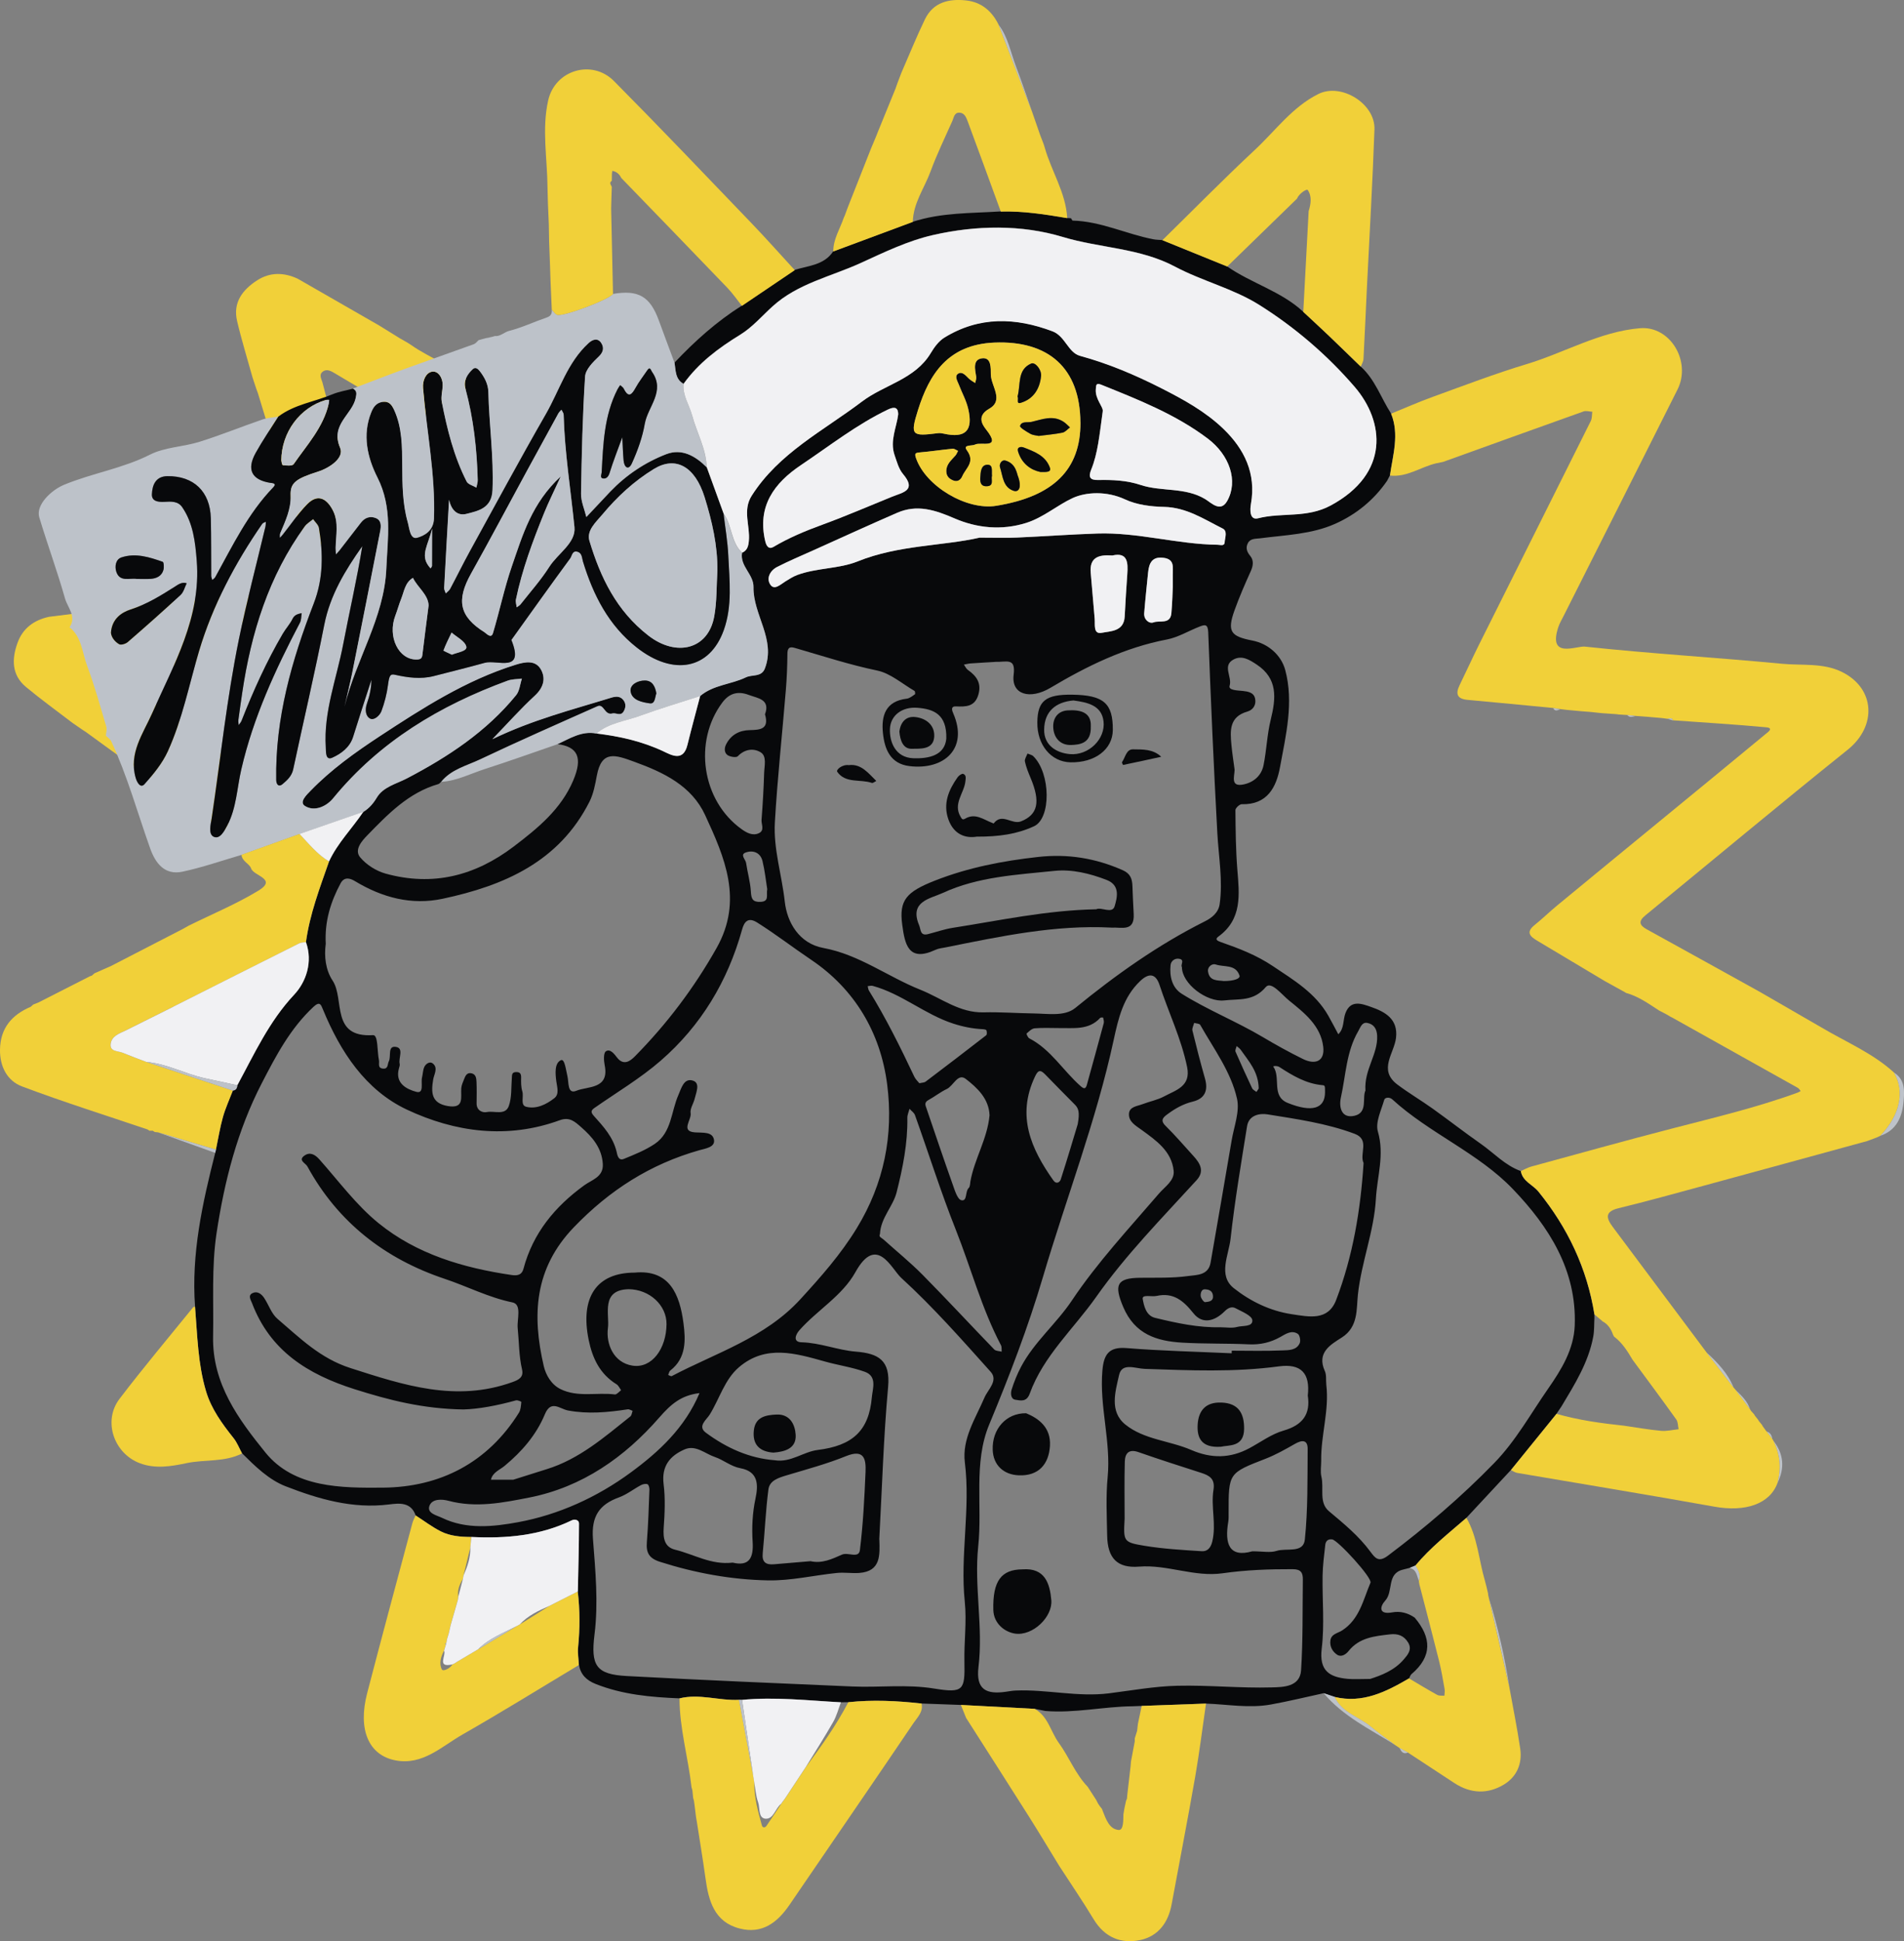 <svg xmlns="http://www.w3.org/2000/svg" id="Layer_2" viewBox="0 0 438.66 447.13"><rect x="0" y="0" width="438.66" height="447.13" fill="#808080" stroke="none"/><defs><style>.cls-1{fill:#f1f1f3;}.cls-2{fill:#08090b;}.cls-3{fill:#f1d039;}.cls-4{fill:#bdc2c9;}</style></defs><g id="_x5F_PRO1331-Bearbeitet_x5F_poli_xA0_Image"><path class="cls-3" d="M108.95,88.78c-4.48,2.53-8.92,5.11-12.84,8.49-6.32-3.77-12.64-7.55-18.98-11.29-.83-.49-1.83-1.1-2.78-.37-.94.71-.28,1.67-.06,2.49,1.1,4.07,2.07,8.2,3.44,12.18,1.34,3.89,1.51,8.22,4.17,11.64-3.3,5.61-6.61,11.23-9.91,16.84-1.82-2.2-2.07-5.03-3.04-7.57-.04-.15-.08-.3-.12-.46-.22-.65-.45-1.31-.67-1.96-1.47-4.66-2.95-9.31-4.42-13.97-.08-.26-.16-.53-.23-.79-.05-.16-.09-.31-.14-.47-.1-.35-.21-.71-.31-1.06-.05-.16-.1-.33-.15-.5-.11-.35-.22-.7-.33-1.05-1.06-3.46-2.11-6.93-3.17-10.39-.13-.35-.26-.71-.39-1.06-.28-.83-.55-1.67-.83-2.51-1.2-4.34-2.54-8.65-3.57-13.04-1-4.27,1.28-7.2,4.63-9.36,2.98-1.92,6.17-1.84,9.34-.37,6.25,3.59,12.5,7.17,18.74,10.76,1.59.99,3.19,1.97,4.78,2.96.85.5,1.74.95,2.55,1.51,4.66,3.29,10.34,5,14.3,9.35Z"></path><path class="cls-3" d="M58.37,137.43c-2.05,4.72-4.05,9.45-5.15,14.51-7.32.79-14.64,1.57-21.96,2.4-.96.11-2.12.22-2.45,1.38-.32,1.14.78,1.5,1.45,2.02,3.33,2.59,6.58,5.31,10.07,7.66,3.41,2.3,6.15,5.65,10.33,6.78.74,6.47,1.48,12.94,2.21,19.42-2.78-.66-4.68-2.77-6.98-4.22-.12-.1-.25-.2-.37-.3-.57-.39-1.14-.78-1.71-1.17-3.98-2.83-7.96-5.66-11.94-8.5-.22-.16-.44-.33-.66-.49-.13-.1-.26-.2-.39-.29-.3-.22-.59-.44-.89-.66-.14-.1-.28-.2-.42-.31-.3-.21-.6-.43-.9-.64-2.93-2.13-5.86-4.26-8.79-6.39-.32-.21-.63-.41-.95-.62-.72-.5-1.45-1-2.17-1.5-3.57-2.74-7.24-5.38-10.7-8.26-3.37-2.8-3.31-6.52-1.93-10.26,1.22-3.33,3.82-5.18,7.24-5.92,7.15-.89,14.3-1.79,21.45-2.68,1.87-.17,3.73-.34,5.6-.52.98-.11,1.96-.29,2.95-.32,5.7-.18,11.27-2.23,17.05-1.13Z"></path><path class="cls-2" d="M221.37,392.71c-3.02-.11-6.03-.22-9.05-.33-5.63-.63-11.27-.92-16.92-.3-.55,0-1.11,0-1.66.01-7.59-.41-15.17-1.29-22.79-.56-.24,0-.47,0-.71-.01-4.58.24-9.12-1.48-13.72-.33-6.57-.27-13.07-.84-19.28-3.31-2.14-.85-3.45-2.15-3.86-4.39-.07-1.37-.31-2.76-.18-4.11.43-4.28.43-8.55-.08-12.82.11-5.22.26-10.45.27-15.67,0-.79-.96-1.06-1.65-.72-7.35,3.57-15.16,4.24-23.16,3.84-2.43-.01-4.88-.2-7.05-1.3-2.02-1.03-3.86-2.42-5.77-3.66-1.1-3.14-3.82-2.81-6.16-2.52-8.39,1.05-16.21-1.24-23.8-4.19-3.9-1.52-7.01-4.6-10.02-7.58-.65-1.18-1.14-2.49-1.97-3.53-2.63-3.3-5.12-6.7-6.33-10.76-1.9-6.34-2.01-12.95-2.54-19.5-.9-12.14,1.69-23.82,4.65-35.45.06-.25.11-.49.17-.74.52-2.5.92-5.04,1.61-7.49.59-2.09,1.51-4.08,2.29-6.11.73-.08.98-.56,1.03-1.22,3.92-7.22,7.29-14.67,13.09-20.86,2.74-2.92,4.35-7.51,2.72-12.12.88-6.45,3.2-12.48,5.32-18.58,1.98-4.26,5.32-7.58,7.9-11.43,1.32-.83,2.25-1.88,3.09-3.28,1.5-2.51,4.52-3.16,6.96-4.44,9.48-4.97,18.3-10.77,25.14-19.16.8-.98.9-2.53,1.33-3.81-1.1.15-2.27.1-3.29.48-15.61,5.73-29.49,14.01-40.2,27.09-1.5,1.84-4.25,3.16-6.48,1.78-1.43-.89.34-2.56,1.33-3.57,4.71-4.84,10.17-8.75,15.78-12.44,9.94-6.53,19.94-12.97,31.43-16.54,2.15-.67,4.61-1.16,5.87,1.2,1.12,2.1.46,4.17-1.5,5.97-3.16,2.91-6.03,6.15-9.75,9.99,9.29-4.49,18.33-6.77,27.23-9.52,1.05-.32,2.17-.55,2.98.53.65.85.52,1.8.02,2.63-.68,1.12-1.8.22-2.56.43-1.85.52-1.93-2.33-3.46-1.65-9.05,4.02-18.11,8.01-27.06,12.25-3.08,1.46-6.61,2.28-8.92,5.13-.22.19-.42.49-.67.56-6.88,1.98-11.64,6.95-16.39,11.83-1.2,1.23-3.05,3.3-1.64,5.02,1.42,1.72,3.7,3.17,5.87,3.77,10.84,3,20.57.56,29.52-6.23,5.59-4.25,10.91-8.6,13.72-15.23,2.23-5.27,1.05-7.78-3.68-8.37,2.88-1.29,5.6-3.14,9.01-2.47,5.33.63,10.49,1.79,15.41,4.09,1.88.88,4.6,2.49,5.57-1.45.93-3.77,1.95-7.52,2.94-11.28,3.05-2.59,7.13-2.64,10.53-4.3,1.44-.7,3.58,0,4.36-2.01,2.62-6.74-2.73-12.38-2.61-18.78.05-2.95-3.18-4.8-2.63-7.91,1.18-.53,1.43-1.46,1.55-2.72.33-3.46-1.51-7.01.65-10.4,6.26-9.84,16.51-14.95,25.4-21.69,5.17-3.91,12.22-5.1,15.87-11.19.8-1.34,1.84-2.76,3.13-3.55,8-4.92,16.35-4.67,24.9-1.45,2.94,1.11,3.6,4.9,6.34,5.65,6.53,1.78,12.62,4.36,18.67,7.43,5.2,2.64,10.24,5.41,14.39,9.41,4.79,4.62,7.58,10.24,6.33,17.25-.25,1.39-.31,3.83,1.63,3.33,5.5-1.41,11.2.04,16.76-2.96,13.63-7.37,12.37-19.32,5.5-27.31-6.33-7.35-13.82-13.76-22.02-18.9-5.95-3.73-13.12-5.47-19.37-8.79-8.13-4.32-17.32-4.26-25.88-6.84-9.44-2.85-19.86-2.71-29.84-.44-5.89,1.34-11.28,3.98-16.76,6.48-6.85,3.12-14.42,4.68-20.22,9.94-2.45,2.23-4.68,4.84-7.46,6.54-5.02,3.08-9.61,6.5-13.06,11.32-1.94-1.08-1.79-3.06-2.08-4.86,4.68-4.96,9.72-9.48,15.51-13.13,4.06-2.74,8.12-5.49,12.18-8.23,3.17-.99,6.77-1.08,8.87-4.27,6.11-2.27,12.21-4.54,18.32-6.81,6.6-2.16,13.47-1.95,20.27-2.39,5.17-.14,10.25.65,15.32,1.52.29.02.57.04.86.05,0,0,.02.02.02.02.11.17.23.35.34.52,6.51.15,12.38,3.1,18.65,4.31.67.13,1.36.12,2.04.18,4.98,2.02,9.95,4.04,14.93,6.06,5.59,3.9,12.43,5.71,17.53,10.44,1.91,1.78,3.83,3.54,5.72,5.34,2.52,2.41,5.02,4.85,7.53,7.28,3.31,2.98,4.66,7.22,6.99,10.82,1.94,4.8.41,9.54-.27,14.29-.21.4-.42.81-.63,1.21-3.04,4.42-7.08,7.72-11.92,9.89-5.47,2.45-11.47,2.6-17.31,3.36-1.05.14-2.25-.01-2.84,1.1-.55,1.04-.29,1.97.52,2.94.84,1.01.72,2.23.15,3.5-1.34,2.97-2.65,5.97-3.75,9.03-1.8,4.99-.82,6.02,4.13,6.99,3.55.69,6.61,3.29,7.55,6.79,2,7.48.15,14.99-1.21,22.37-.85,4.63-2.93,8.69-8.82,8.53-.49-.01-1.45.89-1.45,1.36.04,4.57.08,9.15.44,13.7.47,5.75,1.16,11.43-4.39,15.45-.84.61-.22.97.54,1.23,4.19,1.46,8.25,3.01,12.05,5.56,4.85,3.25,9.78,6.18,12.76,11.42.8,1.41,1.54,2.85,2.3,4.27,1.41-1.34,1.04-3.27,1.65-4.87,1.21-3.17,3.78-2.16,5.9-1.42,3.29,1.14,6.25,2.81,5.75,7.11-.42,3.61-4.18,7.38.32,10.77,2.61,1.96,5.45,3.63,8.11,5.53,3.72,2.66,7.33,5.48,11.08,8.1,3.05,2.13,5.61,4.99,9.23,6.29.4,2.39,2.75,3.12,4.06,4.74,6.75,8.32,11.2,17.68,12.9,28.29,0,.27,0,.54.01.82-.08,1.43-.01,2.89-.27,4.28-1.1,5.95-4.27,10.99-7.31,16.06-.39.57-.77,1.15-1.16,1.72-3.5,4.32-7.01,8.64-10.51,12.96-3.41,3.66-6.83,7.33-10.24,11-4.05,3.52-8.29,6.83-11.75,10.98-.45.18-.89.37-1.34.56-.51.13-1.01.27-1.52.39-3.83.92-2.15,5.02-4.1,7.15-1.28,1.4-1.53,3.29,1.63,2.7,1.84-.34,3.6.13,5.16,1.21,3.87,4.57,4.1,8.92-.73,13.01-.27.23-.38.65-.56.98-5.3,3.1-10.69,5.83-17.15,4.27l-2.54-.85c-4.04.88-8.06,1.86-12.13,2.6-4.99.91-9.98-.03-14.97-.21-4.94.18-9.88.36-14.82.54-.7.03-1.41.06-2.11.08-6.71.07-13.35,1.64-20.09,1.08-.81-.16-1.63-.33-2.44-.49-5.67-.3-11.34-.6-17.02-.9ZM106.81,324.65c-9.34-.13-17.21-2.16-25.13-4.67-10.77-3.42-19.44-8.82-23.62-19.83-.29-.75-1.01-1.77.14-2.31,1.1-.52,2.04.21,2.64,1.1,1.07,1.59,1.69,3.65,3.08,4.83,5.15,4.39,9.8,9.09,16.8,11.34,12.35,3.97,24.36,7.91,37.33,3.24,1.47-.53,2.64-1.12,2.22-2.93-.73-3.14-.68-6.34-1-9.5-.2-2.02,1.03-5.47-1.21-5.93-5.51-1.13-10.42-3.7-15.64-5.44-13.72-4.59-24.58-13.02-31.62-25.91-.41-.74-2.19-1.38-.67-2.46,1.26-.89,2.4-.31,3.45.87,4.44,4.99,8.48,10.5,13.61,14.67,8.83,7.18,19.55,10.33,30.73,11.97,1.46.21,2.33-.13,2.68-1.44,2.19-8.24,7.25-14.34,14.03-19.25,1.74-1.26,4.41-1.89,4.25-4.87-.21-3.7-2.41-6.25-5.02-8.53-1.38-1.2-2.61-2.41-4.88-1.58-12.08,4.42-24.15,2.78-35.25-2.44-9.53-4.49-15.32-13.32-19.33-23.07-.46-1.11-.72-1.95-2.17-.61-5.34,4.97-8.63,11.23-11.92,17.6-5.63,10.89-8.61,22.56-10.42,34.54-1.18,7.84-.64,15.84-.8,23.77-.23,10.96,5.93,19.17,12.04,26.74,6.63,8.21,17.57,8.19,27.15,8.11,13.08-.12,24.07-5.71,31.28-17.27.42-.68.46-1.63.55-2.47,0-.08-.88-.47-1.25-.36-4.28,1.19-8.62,2-12.06,2.09ZM229.15,152.47c-1.29.08-3.41.19-5.53.34-.52.04-1.03.18-1.55.27.3.42.52.95.92,1.23,2.01,1.41,3.19,3.07,2.41,5.71-.82,2.79-2.88,2.78-5.17,2.69-1.38-.06-.79,1.18-.6,1.63,3.52,8.12-2.16,13.09-10.11,12.12-4.42-.54-5.72-3.92-6.1-7.59-.42-4.01.6-7.37,5.49-7.94.66-.08,1.29-.61,1.88-1.01.1-.07.05-.69-.1-.78-2.84-1.64-5.53-4.05-8.59-4.69-6.3-1.31-12.36-3.29-18.5-5.07-1.06-.31-2.17-.75-2.19,1.18-.02,2.78-.13,5.57-.36,8.35-.83,10.16-1.94,20.31-2.53,30.48-.36,6.15,1.61,12.16,2.28,18.27.53,4.84,3.35,9.67,8.89,10.69,8.27,1.53,14.84,6.63,22.37,9.63,4.77,1.9,9.01,5.35,14.57,5.2,3.82-.1,7.65.2,11.47.25,3.28.04,7.16.75,9.62-1.25,9.35-7.64,19.1-14.57,29.92-19.99,1.55-.78,3.08-1.97,3.36-3.95.76-5.47-.24-10.89-.54-16.34-.84-15.42-1.51-30.84-2.1-46.27-.07-1.91-.77-1.78-1.95-1.32-2.54.98-4.96,2.49-7.59,2.99-9.72,1.86-18.39,6.12-26.78,11.11-4.78,2.85-9.08,1.55-8.51-2.96.52-4.12-1.65-2.88-4.39-3ZM283.77,311.68c0-.19,0-.38.01-.57,3.88,0,7.76.11,11.63-.06,1.44-.06,3.28.02,4.03-1.67.25-.57.01-1.85-.43-2.14-1.44-.95-2.79.02-4.06.73-2.25,1.26-4.6,1.8-7.21,1.68-5.12-.24-10.25-.09-15.36-.39-5.88-.35-10.93-1.91-13.6-8.21-2.14-5.05-1.54-6.68,3.87-6.73,3.72-.04,7.48.1,11.14-.41,1.87-.26,4.6-.11,5.11-3.06,1.63-9.4,3.27-18.79,4.86-28.19.54-3.2,1.9-6.64,1.23-9.6-1.4-6.22-5.35-11.46-8.47-16.99-.18-.32-.92-.31-1.4-.46-.14.59-.52,1.24-.4,1.76.9,3.71,1.86,7.41,2.9,11.08.77,2.74-.04,4.61-2.82,5.29-2.19.53-4.06,1.59-5.81,2.89-.92.68-1.82,1.36-.46,2.69,2.24,2.2,4.29,4.61,6.41,6.93,1.55,1.69,2.64,3.51.74,5.59-7.97,8.73-16.28,17.16-23.13,26.88-5.2,7.38-12.15,13.56-15.32,22.3-.72,1.98-2.11,1.57-3.31,1.39-1.09-.17-1.1-1.53-.86-2.31.57-1.82,1.3-3.62,2.19-5.3,3.04-5.73,8.12-9.9,11.7-15.25,5.91-8.83,13.17-16.6,20.07-24.64,1.38-1.61,3.6-2.96,3.38-5.21-.45-4.56-4.07-7.03-7.41-9.46-1.38-1-2.97-1.86-2.89-3.67.07-1.68,1.91-1.77,3.15-2.25,1.63-.63,3.41-.95,4.93-1.77,2.69-1.45,6.23-2.29,5.32-6.76-1.35-6.58-4.29-12.6-6.36-18.92-.89-2.71-2.5-2.78-4.48-.88-3.88,3.7-4.99,8.51-6.08,13.54-4.02,18.62-10.92,36.39-16.3,54.62-3.42,11.6-7.75,22.83-12.39,34-3.67,8.84-1.53,18.67-2.52,28.03-.97,9.2,1.18,18.55.06,27.8-.64,5.28,1.89,6.31,6.26,5.7.78-.11,1.55-.26,2.33-.29,7.18-.29,14.29,1.55,21.5.64,5.24-.66,10.48-1.62,15.73-1.74,7.25-.17,14.52.59,21.76.38,2.51-.07,6.48-.06,6.74-3.93.45-6.95.32-13.94.41-20.92.02-1.51-.4-2.38-2.32-2.38-5.41-.02-10.78.17-16.15.94-6.52.93-12.74-2.05-19.26-1.53-5.03.4-7.26-1.94-7.35-7.12-.08-4.5-.32-8.99.11-13.48.8-8.24-1.93-16.31-1.21-24.56.31-3.56,1.36-5.52,5.55-5.18,8.05.65,16.15.83,24.22,1.2ZM146.24,293.13c8.06-.77,10.37,5.08,11.23,11.68.49,3.77.68,8-3.03,10.86-.27.21-.34.69-.5,1.04.28.09.65.35.84.25,10.18-5.36,21.44-8.78,29.6-17.68,4.74-5.17,9.3-10.32,13-16.37,6.31-10.32,8.51-21.49,7.01-33.15-1.53-11.91-7.5-21.95-17.5-28.68-4.18-2.81-8.18-5.91-12.45-8.59-2.13-1.34-2.99-.13-3.48,1.64-3.31,11.9-9.46,22.12-18.75,30.19-4.71,4.09-10.17,7.32-15.3,10.91-.92.64-.7,1.12-.05,1.85,2.18,2.42,4.38,4.83,5.19,8.18.14.57.33,2.23,1.67,1.68,2.44-1,4.96-2,7.13-3.46,3.9-2.63,3.75-7.43,5.44-11.26.69-1.56,1.26-3.96,3.33-3.32,1.78.55.77,2.71.42,4.18-.27,1.13-1.11,2.3-.93,3.32.27,1.52-2.44,4.22,1.07,4.43,1.84.11,3.92-.16,4.3,1.62.38,1.81-1.97,2.09-3.34,2.48-11.32,3.21-20.68,9.18-28.92,17.74-9.17,9.53-9.66,20.29-6.95,31.97.48,2.07,1.74,4.28,3.88,5.33,3.97,1.95,8.34.7,12.51,1.22.43.05.95-.63,1.43-.97-.34-.47-.59-1.09-1.05-1.37-3.82-2.37-5.54-5.94-6.42-10.23-1.98-9.7,1.72-15.49,10.62-15.49ZM75.04,217.46c-.37,2.8-.05,5.93,1.59,8.41,2.83,4.28-.55,13.18,9.32,12.56,1.2-.07.92,3.74,1.35,5.75.16.75-.4,1.84.96,1.96,1.22.11.98-1.02,1.31-1.66.6-1.14-.33-3.61,1.59-3.35,1.99.27.58,2.57.92,3.92.08.3-.07.67-.16,1-1.01,3.51,1.85,4.87,4,5.44,1.85.49,1-2.08,1.31-3.31.2-.8.19-1.68.52-2.41.34-.76,1.29-1.37,1.96-.82,1.29,1.05.28,2.5.09,3.7-.5,3-.45,5.45,3.35,6.11,3.92.67,2.95-2.07,3.12-4.13.06-.7.39-1.39.65-2.06.31-.81.69-1.63,1.79-1.33.99.27,1.03,1.21,1.07,1.99.07,1.65.03,3.3.02,4.94,0,1.62,1.35,2.19,2.36,1.98,1.73-.35,4.26.87,5.07-1.42.7-1.98.52-4.27.69-6.42.05-.66-.05-1.33.93-1.37.89-.03,1.23.31,1.21,1.24-.02,1.07-.04,2.2.27,3.2.39,1.21-.53,3.2.92,3.56,2.33.58,4.6-.54,6.44-1.97,1.21-.93.67-2.48.48-3.88-.23-1.75-.46-4.19,1.05-4.89.89-.41,1.16,2.29,1.5,3.64.36,1.46-.05,4.28,2.07,3.4,2.58-1.07,7.66-.31,6.52-5.89-.21-1.05-.3-2.8.27-3.19.98-.68,1.94.6,2.57,1.42,1.56,2.03,3.14.73,4.12-.26,7.38-7.48,13.64-15.77,18.83-24.97,6.19-10.98,1.85-20.87-2.65-30.61-3.12-6.75-9.53-9.82-16.35-12.29-4.25-1.54-7.49-2.79-8.6,3.21-.38,2.03-.77,4.16-1.68,5.97-6.99,13.86-19.66,19.36-33.81,22.38-7.23,1.55-13.98-.27-20.26-4.07-.98-.59-2.4-1.12-3.28.51-2.31,4.29-3.71,8.8-3.42,14ZM202.59,354.59c.1,3.55.42,7.36-4.66,7.72-1.71.12-3.45-.18-5.14,0-5.28.54-10.57,1.81-15.83,1.71-8.45-.16-16.77-1.68-24.89-4.27-2.58-.82-3.24-2.13-3.04-4.58.32-4.01.44-8.03.59-12.05.02-.43-.17-1.15-.45-1.25-.42-.16-1.07-.02-1.5.21-1.71.91-3.27,2.17-5.06,2.82-4.59,1.66-6.39,4.42-6,9.56.56,7.3,1.27,14.67.36,22-.9,7.2.36,9.21,7.4,9.59,17.32.93,34.65,1.67,51.97,2.41,6.29.27,12.55-.56,18.9.48,6.73,1.09,7.09.38,6.95-6.17-.1-4.62.56-9.2.08-13.86-1.1-10.66,1.35-21.33.02-32.05-.68-5.47,2.45-10.11,4.52-14.95.8-1.86,3.24-3.91,1.43-5.93-6.65-7.42-13.27-14.94-20.61-21.64-2.27-2.08-5.65-10.14-10.55-1.32-3.02,5.44-8.75,8.71-12.87,13.34-1.01,1.13-1.54,2.77.46,2.82,4.31.11,8.3,1.81,12.48,2.15,5.27.42,8.01,1.99,7.46,8.11-1.06,11.68-1.4,23.43-2.04,35.15ZM304.39,336.42c0,1.25-.23,2.55.05,3.74.63,2.65-.64,5.94,1.74,7.93,3.44,2.88,6.88,5.7,9.55,9.33,1.11,1.51,1.91,2.51,4.06.89,8.67-6.53,16.88-13.52,24.46-21.32,5.02-5.16,8.39-11.35,12.43-17.14,3.08-4.42,5.9-9.03,6.12-14.52.49-12.76-5.95-22.77-14.22-31.41-8.03-8.39-19.24-12.85-27.83-20.71-.61-.55-1.67-.47-1.84.13-.69,2.41-2.08,5.18-1.46,7.3,1.56,5.34-.17,10.35-.46,15.48-.42,7.52-3.35,14.6-4.15,22.13-.35,3.26.13,7.38-3.69,9.82-2.62,1.67-5.85,3.47-3.92,7.74.42.93.22,2.13.34,3.2.7,5.88-1.27,11.57-1.18,17.41ZM314.16,267.91c-1.04-2.16,1.52-5.42-2.08-6.76-6.47-2.42-13.3-3.38-20.06-4.47-1.78-.29-4.3.14-4.71,2.73-1.38,8.62-2.84,17.23-3.8,25.9-.42,3.79-2.96,8.46.74,11.4,3.78,3,8.35,5.25,13.36,6,3.97.59,8.37,1.62,10.24-3.32,3.84-10.09,5.61-20.64,6.3-31.48ZM248.92,97.32c-.06-12.59-7.39-18.92-19.83-18.41-10.7.44-14.99,7.31-17.58,15.51-1.87,5.92-1.45,6.12,4.57,5.36.43-.05.89,0,1.32.1,5.11,1.15,6.83-.74,5.67-5.71-.47-2-1.44-3.69-2.14-5.53-.31-.83-1.07-1.97-.21-2.55.94-.64,1.76.39,2.48,1.09.42.42.98.7,1.48,1.04.08-.47.29-.97.23-1.42-.26-1.71-.87-4,1.37-4.27,2.16-.26,1.98,2.3,2,3.71.03,2.67,3.11,5.93-.36,7.9-2.94,1.67-1.61,3.68-.72,4.8,3.69,4.66-1.21,2.76-2.52,3.45-.76.4-2.93-.07-1.9,1.35,1.97,2.7-.27,4.07-1.07,5.94-.38.88-1.1,1.36-2.01,1.02-.94-.35-1.68-.97-1.68-2.18,0-1.65,1.18-2.53,2.11-3.6.26-.3.4-.71.6-1.06-.41-.18-.85-.53-1.24-.5-2.54.25-5.06.64-7.59.85-1.06.09-1.21.27-.85,1.33,2.23,6.45,11.65,12.08,18.5,10.96,13.18-2.15,19.44-8.35,19.38-19.18ZM178.53,336.35c3.66.58,6.55-1.96,9.86-2.37,7.96-.98,11.8-4.37,12.47-12.12.17-1.97,1.3-4.84-1.62-5.89-2.95-1.06-6.11-1.5-9.14-2.35-6.79-1.9-13.66-3.98-19.84,1.29-3.34,2.85-4.49,7.3-6.77,10.95-.74,1.18-2.86,2.67-.87,4.14,4.72,3.49,9.97,5.9,15.92,6.35ZM225.74,123.83c3.64,0,6.1.09,8.55-.02,6.18-.27,12.34-.72,18.52-.93,9.34-.31,18.41,2.48,27.72,2.59.58,0,1.55.38,1.61-.55.06-1.07.72-2.6-.46-3.19-4.3-2.15-8.34-4.87-13.5-4.98-3.03-.07-6.3-.48-8.99-1.73-4.17-1.94-8.96-1.75-12.12-.28-3.51,1.63-6.71,4.46-10.65,5.7-5.66,1.78-11.37,1.2-16.61-1.08-4.41-1.91-8.55-3.24-13.12-1.25-6.46,2.81-12.86,5.74-19.29,8.63-2.8,1.26-5.63,2.45-8.36,3.84-1.63.83-2.57,2.64-1.55,4.1.94,1.35,2.34-.08,3.44-.76.9-.56,1.81-1.15,2.8-1.51,4.49-1.64,9.55-1.37,13.83-3.1,9.5-3.83,19.62-3.53,28.17-5.49ZM301.3,321.45c.58-5.14-1.55-7.41-6.62-6.73-10.3,1.39-20.64.93-30.97.58-2.14-.07-5.24-1.52-5.89,1.43-.84,3.77-2.29,8.37,1.44,11.39,4.33,3.5,10.2,3.7,15.19,5.86,4.64,2.01,9,1.95,13.4-.41,2.6-1.4,5.08-3.25,7.86-4.05,4.42-1.27,6.25-3.79,5.59-8.07ZM254.05,94.76c-.76,5.5-1.1,9.58-2.66,13.41-.69,1.71-.32,2.43,1.63,2.39,3.29-.06,6.54.07,9.74,1.13,4.83,1.6,10.25.45,14.9,3.27,1.42.86,3.52,3.15,5.06.43,2.61-4.6.57-10.58-4.48-14.38-7.44-5.61-16.02-8.96-24.55-12.41-1.26-.51-1.15.22-1.23,1.01-.22,2.33,1.84,4.21,1.58,5.14ZM206.93,95.48c.01-1.58-.77-1.91-2.33-1.17-7.21,3.44-13.47,8.38-20.06,12.8-6.19,4.15-10.15,9.49-8.24,17.56.29,1.22.88,1.9,1.86,1.31,3.59-2.12,7.38-3.7,11.29-5.13,5.43-1.98,10.73-4.29,16.09-6.46,2.4-.97,5.73-1.39,2.49-5.22-.98-1.16-1.41-2.83-1.93-4.32-1.15-3.32.48-6.45.82-9.38ZM202.73,284.26c-.36.64.38.85.81,1.23,3.01,2.71,6.18,5.28,9.02,8.15,5.58,5.65,10.98,11.48,16.5,17.19.36.38,1.14.35,1.72.51-.05-.5.05-1.08-.17-1.49-4.46-8.47-6.89-17.74-10.4-26.58-3.45-8.68-6.26-17.62-9.41-26.42-.2-.56-.83-.97-1.26-1.45-.17.69-.51,1.38-.5,2.07.1,5.86-1.05,11.54-2.47,17.16-.83,3.3-3.65,5.83-3.84,9.62ZM186.7,359.59c2.66.62,5-.49,7.27-1.5,1.41-.63,3.89.98,4.14-1.04.74-5.96,1.04-11.98,1.3-17.98.12-2.9-.24-5.4-4.5-3.67-4.43,1.8-9.09,3.04-13.68,4.42-1.88.57-3.93,1.18-4.2,3.27-.63,4.88-.83,9.8-1.31,14.7-.2,2.06.75,2.67,2.57,2.52,2.81-.23,5.61-.47,8.41-.71ZM168.77,359.92c3.88.95,4.86-1.14,4.63-4.76-.21-3.33-.05-6.66.65-9.96.67-3.14.71-6.24-3.45-7.01-2.23-.41-3.9-1.92-5.93-2.6-2.26-.76-4.38-2.85-6.94-1.74-3.37,1.46-5.36,3.83-4.84,8,.41,3.3.26,6.7.02,10.03-.17,2.41.16,4.48,2.65,5.08,4.32,1.05,8.31,3.56,13.22,2.97ZM259.1,349.79c-.28,5.24-.32,5.45,4.57,6.26,4.35.72,8.78.97,13.19,1.25,1.25.08,2.06-.69,2.43-2.21.98-3.99-.35-7.99.28-11.91.41-2.56-.9-3.31-2.86-3.94-4.82-1.55-9.64-3.09-14.41-4.76-2.28-.8-3.11.32-3.16,2.21-.12,4.37-.04,8.74-.04,13.1ZM288.48,357.32c2.46,0,4.18.38,5.62-.09,2.26-.74,6.18.64,6.52-2.61.72-6.9.59-13.89.65-20.85.02-2.17-1.28-2.14-2.92-1.2-2.19,1.25-4.41,2.51-6.75,3.42-8.54,3.32-8.56,3.27-8.54,12.52,0,.67.03,1.34-.08,2-.86,5.07.19,8.32,5.5,6.82ZM315.67,386.72c2.52-.81,5.6-1.95,7.78-4.54.82-.97,1.96-2.19.98-3.83-.98-1.62-2.38-2.11-4.18-1.9-3.53.41-7.07.73-9.54,3.83-.63.8-1.69,1.47-2.62.88-1.07-.69-1.77-1.88-1.58-3.3.2-1.52,1.69-1.66,2.67-2.29,4.04-2.58,4.88-7.06,6.56-11.01.47-1.11-7.51-9.8-8.82-9.98-1.04-.14-1.51.45-1.6,1.3-.26,2.35-.57,4.7-.61,7.05-.09,5.6.47,11.27-.2,16.79-.62,5.12,1.76,6.58,5.95,6.98,1.49.14,3.01.02,5.22.02ZM161.16,320.88c-4.18.51-6.5,2.45-9.3,5.66-7.89,9.05-17.68,15.98-29.88,18.39-6.15,1.21-12.34,2.45-18.68.75-1.46-.39-3.83-.52-4.39,1.26-.52,1.66,1.74,2.1,2.92,2.67,5.65,2.75,11.91,2.04,17.52,1.01,9.37-1.72,18.25-5.78,25.95-11.44,6.47-4.75,12.5-10.3,15.86-18.3ZM176.24,164.55c1.3-3.51-1.69-3.71-3.72-4.48-2.36-.9-4.42-.51-6.09,1.73-6.74,8.99-4.75,22.63,4.43,29.19,1.12.8,2.53,1.61,3.99.92,1.37-.65.52-2.04.6-3.07.28-3.6.49-7.2.6-10.81.05-1.64.66-3.83-.79-4.74-1.59-.99-3.67-.79-5.28.9-.35.36-1.72.15-2.33-.24-.78-.51-.82-1.57-.39-2.44,1.12-2.27,3.1-3.31,5.52-3.34,2.44-.04,4.44-.26,3.48-3.59ZM211.79,249.51c.7-.16,1.16-.14,1.44-.35,4.68-3.54,9.35-7.1,13.98-10.7.21-.16.17-.78.06-1.13-.06-.17-.55-.25-.85-.27-2.34-.11-4.58-.56-6.82-1.29-6.55-2.13-11.86-6.87-18.55-8.69-.35-.09-.76.04-1.14.07.09.34.1.72.27,1,3.96,6.38,7.27,13.1,10.48,19.88.28.58.8,1.05,1.13,1.46ZM272.3,222.75c-.38-.52.69-1.61-.53-1.89-1.09-.25-2,.49-2.09,1.46-.25,2.57.34,5.17,2.56,6.57,5.99,3.75,12.6,6.37,18.7,9.99,2.96,1.76,6.08,3.49,9.23,5.04,2.86,1.41,5.07.54,4.69-2.79-.56-4.86-4.33-7.81-7.86-10.66-1.68-1.35-4.14-4.57-5.37-3.12-2.85,3.38-6.16,2.68-9.56,3.08-4.01.47-9.77-3.81-9.77-7.69ZM118.29,340.82c2-.63,4.82-1.53,7.65-2.41,7.52-2.32,13.31-7.39,19.28-12.15.32-.25.36-.85.53-1.29-.38-.13-.79-.41-1.14-.35-4.58.7-9.17,1.13-13.77.26-1.89-.36-3.89-2.53-5.31.88-1.99,4.78-5.3,8.59-9.28,11.89-1.12.93-2.76,1.48-3.14,3.18h5.18ZM227.98,256.9c-.14-3.82-2.81-6.32-5.47-8.38-1.84-1.42-2.83,1.58-4.37,2.31-1.49.71-2.81,1.77-4.27,2.57-.68.38-.78.84-.57,1.45,2.05,6.02,4.08,12.04,6.21,18.03.47,1.32,1.08,3.37,1.97,3.57,1.44.32.82-1.98,1.72-2.84.31-.3.28-.98.37-1.49.93-5.19,3.91-9.8,4.41-15.22ZM284.44,177.31c-.04,1.6-1.03,4.07,2.17,3.35,2.32-.52,4.03-2.07,4.5-4.42.7-3.48.81-7.08,1.66-10.51,1.21-4.92,1.67-9.42-3.26-12.67-1.62-1.07-3.35-2.19-5.29-1.17-2.72,1.44-.29,4-.93,6.05-.34,1.08,1.81,1.08,3.03,1.21,1.17.13,2.54.32,2.84,1.76.3,1.42-.44,2.61-1.78,2.99-4.22,1.21-3.98,4.44-3.67,7.71.18,1.91.48,3.8.73,5.7ZM248.3,258.9c.51-2.76.14-3.65-.65-4.45-2.32-2.33-4.62-4.68-6.91-7.03-1.22-1.25-1.7-.71-2.34.66-4.21,8.97-.87,16.53,4.27,23.79.73,1.03,1.52.4,1.71-.19,1.54-4.77,2.96-9.59,3.93-12.79ZM144.84,296.95c-6.52.15-4.36,5.86-4.78,8.94-.48,3.6,1.25,7.99,5.67,8.67,4.45.68,7.78-3.89,7.83-9.55.04-4.37-3.91-8.02-8.73-8.06ZM243.9,236.8c-1.85,0-3.7-.1-5.54.06-.66.06-1.29.71-1.84,1.2-.08.07.29.94.62,1.11,4.98,2.57,7.79,7.46,11.84,11.02.82.72,1.17.61,1.44-.38,1.29-4.71,2.61-9.41,3.87-14.13.11-.39-.05-.86-.14-1.29,0-.03-.56-.07-.67.06-2.68,2.92-6.21,2.28-9.57,2.36ZM256.28,127.95c-3.22-.24-5.29.48-4.98,3.99.32,3.53.59,7.06.91,10.59.12,1.33-.38,3.62,1.62,3.23,2.01-.4,5.11-.28,5.29-3.74.17-3.25.36-6.51.6-9.75.2-2.74.07-5.12-3.43-4.32ZM314.58,251.17c-.32-4.8,2.88-8.29,2.7-12.58-.07-1.64-.79-2.69-2.26-2.97-1.25-.24-1.58,1.01-2.1,1.9-2.75,4.71-2.85,10.12-3.99,15.25-.51,2.29.13,4.92,3.13,4.23,3.15-.72,1.71-4.17,2.53-5.83ZM281.25,305.72c1.25,0,2.57.25,3.73-.07,1.29-.36,3.7.04,3.54-1.58-.11-1.05-2.44-1.98-3.89-2.75-.86-.45-1.72-.06-2.5.73-2.22,2.22-5.06,3.1-7.17.45-2.33-2.92-4.62-4.86-8.51-4-1.14.25-3.4-.44-3.18.73.28,1.49.73,3.81,2.85,4.32,4.97,1.2,9.97,2.3,15.14,2.16ZM270.2,135.2c0-1.87,0-2.37,0-2.87-.04-1.62.49-3.47-2.05-3.84-2.68-.39-3.42,1.17-3.64,3.35-.31,3.13-.65,6.25-.9,9.38-.12,1.49,1.14,2.51,2.16,2.13,1.39-.52,3.86.53,4.1-2.1.22-2.47.28-4.95.33-6.06ZM218.02,170.12c.14-5.66-2.98-6.79-6.64-7.09-3.49-.29-6.23,1.72-6.35,4.87-.12,3.04,1.29,6.59,5.36,6.75,3.79.14,7.28-.75,7.63-4.52ZM305.27,251.6c0-1.52,0-1.59-.62-1.65-3.74-.34-6.84-2.19-9.88-4.17-.52-.34-1.53-.26-1.41-.09,1.8,2.54-.54,6.81,3.33,8.36,5.58,2.25,8.58,1.32,8.58-2.46ZM176.76,204.79c-.31-1.93-.55-4.24-1.09-6.46-.48-1.96-2.17-2.57-3.86-1.97-1.39.49-.04,1.59.08,2.4.32,2.21.97,4.38,1.1,6.59.09,1.67.4,2.47,2.25,2.38,2.06-.1,1.26-1.56,1.52-2.93ZM289.99,250.73c-.05-3.89-2.31-6.3-4.14-8.92-.24-.34-.62-.58-.94-.87-.1.43-.4.96-.26,1.29,1.23,2.84,2.52,5.66,3.84,8.46.17.35.65.55.99.82.23-.36.46-.71.51-.78ZM281.93,225.97c2.38,0,3.87-.56,3.64-1.26-.9-2.68-3.58-1.89-5.49-2.56-.8-.28-1.9.52-1.77,1.57.3,2.38,2.34,2.04,3.62,2.25ZM277.71,296.98c-.86-.12-1.13.78-1.09,1.5.03.53.72,1.48,1.01,1.45.71-.09,1.84-.11,1.83-1.26,0-.88-.39-1.63-1.76-1.69Z"></path><path class="cls-3" d="M320.23,109.57c.68-4.75,2.21-9.49.27-14.29,3.22-1.31,6.4-2.72,9.67-3.9,7.14-2.58,14.25-5.31,21.52-7.5,8.76-2.64,16.89-7.5,26.12-8.28,7.04-.6,11.89,7.71,8.68,14.1-8.72,17.39-17.49,34.76-26.23,52.13-.44.88-.96,1.74-1.26,2.67-2.39,7.34,4.13,4.23,6.15,4.44,15.11,1.62,30.29,2.51,45.42,3.95,4.62.44,9.5-.26,13.84,1.91,7.67,3.83,7.99,12.51,1.29,17.88-15.67,12.56-31.09,25.45-46.63,38.17-1.61,1.32-1.43,2.23.3,3.19,8.7,4.79,17.38,9.61,26.07,14.42,4.75,2.74,9.5,5.49,14.25,8.23,5.62,3.34,11.75,5.87,16.66,10.35,2.58,4.36,1.39,9.83-3.16,14.58-.29.13-.57.27-.86.4-.71.27-1.43.53-2.14.8-12.62,3.45-25.23,6.92-37.85,10.34-6.45,1.75-12.9,3.54-19.39,5.12-3.2.77-2.98,2.2-1.38,4.34,7.21,9.62,14.4,19.25,21.59,28.88,2.08,2.7,4.16,5.4,6.24,8.1.15.18.31.35.46.53,1.1,1.48,2.21,2.96,3.31,4.44.08.13.16.27.24.4.24.26.47.52.71.79.08.13.16.26.24.4.22.27.44.53.65.8.08.13.16.26.24.39.22.27.44.54.66.8.08.14.15.27.23.41.24.33.48.66.72.98.04.08.1.15.18.2.43.56.85,1.12,1.28,1.68.08.14.16.29.25.43,1.57,3.14,1.86,6.4.93,9.77-1.77,4.82-7.41,6.7-14.52,5.42-15.12-2.72-30.29-5.19-45.44-7.78-.5-.09-.96-.42-1.44-.64,3.5-4.32,7.01-8.64,10.51-12.96,5.09,1.46,10.3,2.17,15.55,2.73,2.84.41,5.68.92,8.54,1.18,1.32.12,2.68-.23,4.03-.37-.17-.76-.12-1.67-.54-2.25-3.31-4.63-6.71-9.19-10.08-13.77-1.16-1.97-2.37-3.9-4.24-5.3-.08-.14-.15-.27-.23-.41-.46-1.34-1.18-2.48-2.49-3.15-.03-.07-.07-.11-.14-.15-.55-.47-1.1-.93-1.66-1.4-1.7-10.62-6.15-19.97-12.9-28.3-1.31-1.62-3.66-2.34-4.06-4.74.8-.35,1.57-.8,2.4-1.03,10.75-2.93,21.48-5.93,32.27-8.72,9.77-2.53,19.59-4.85,29.09-8.31.24-.09.47-.24.7-.36-.21-.25-.38-.58-.64-.73-9.65-5.41-19.32-10.81-28.98-16.21l-.48-.23c-.05-.06-.11-.11-.18-.13-.23-.13-.47-.27-.7-.4-.54-.28-1.08-.57-1.63-.85-2.44-1.58-4.8-3.29-7.67-4.07-.03-.05-.08-.09-.14-.11-1.56-.86-3.11-1.72-4.67-2.58-5.17-3.09-10.35-6.17-15.52-9.27-1.58-.95-2.87-1.92-.69-3.66,1.81-1.45,3.46-3.08,5.25-4.55,8.01-6.61,16.04-13.19,24.07-19.78,8-6.57,16-13.12,23.97-19.72.36-.3,1.92-1.33.07-1.5-7.15-.67-14.33-1.09-21.5-1.61-.23-.77-.79-.37-1.24-.34-.25-.04-.51-.07-.76-.11-.25-.03-.5-.06-.75-.09-.75-.06-1.49-.13-2.24-.19-.24-.02-.47-.05-.71-.07l-2.91-.21c-.64-.07-1.27-.14-1.91-.21-.65-.04-1.31-.08-1.96-.12-.16-.02-.31-.04-.47-.07-1.15-.08-2.29-.16-3.44-.24-.35-.04-.7-.07-1.05-.11-.46-.05-.91-.1-1.37-.15-.84-.07-1.68-.13-2.52-.2-.46-.04-.91-.08-1.37-.13-.64-.06-1.29-.12-1.93-.18-.45-.06-.9-.11-1.35-.17-.54-.08-1.08-.17-1.62-.25-6.54-.62-13.08-1.28-19.63-1.86-2.45-.21-2.91-1.33-1.9-3.41,1.54-3.15,2.99-6.35,4.55-9.48,8.55-17.13,17.14-34.24,25.68-51.37.3-.61.23-1.4.34-2.11-.68-.04-1.44-.29-2.03-.07-10.79,3.84-21.57,7.74-32.35,11.62-.52.11-1.05.2-1.57.32-3.59.83-6.75,3.28-10.68,2.82Z"></path><path class="cls-4" d="M170.96,127.33c-.54,3.11,2.69,4.96,2.63,7.91-.12,6.4,5.23,12.04,2.61,18.78-.78,2.01-2.92,1.31-4.36,2.01-3.41,1.65-7.48,1.71-10.53,4.3-4.64,1.51-9.32,2.89-13.89,4.56-3.38,1.24-7.14,1.61-10.03,4.08-3.41-.67-6.14,1.18-9.01,2.47-5.53,1.9-11.03,3.88-16.6,5.67-3.35,1.07-6.52,2.77-10.12,2.97,2.31-2.85,5.84-3.67,8.92-5.13,8.95-4.24,18.01-8.23,27.06-12.25,1.53-.68,1.61,2.17,3.46,1.65.76-.21,1.88.69,2.56-.43.5-.83.63-1.78-.02-2.63-.82-1.08-1.94-.86-2.98-.53-8.89,2.75-17.94,5.02-27.23,9.52,3.72-3.85,6.58-7.08,9.75-9.99,1.96-1.8,2.61-3.87,1.5-5.97-1.25-2.36-3.71-1.87-5.87-1.2-11.49,3.57-21.49,10.02-31.43,16.54-5.61,3.69-11.07,7.6-15.78,12.44-.98,1.01-2.76,2.68-1.33,3.57,2.23,1.38,4.97.06,6.48-1.78,10.71-13.08,24.58-21.36,40.2-27.09,1.02-.37,2.19-.33,3.29-.48-.43,1.28-.53,2.83-1.33,3.81-6.83,8.39-15.66,14.2-25.14,19.16-2.44,1.28-5.46,1.93-6.96,4.44-.84,1.41-1.78,2.46-3.09,3.28-4.9,1.7-9.8,3.4-14.7,5.1-4.45,1.6-8.89,3.19-13.34,4.79-4.54,1.32-9.03,2.9-13.65,3.88-4.1.87-6.23-1.96-7.44-5.38-2.93-8.23-5.25-16.69-8.95-24.63-.24-.52-.83-.89-1.25-1.33.05-.68.29-1.42.11-2.03-1.4-4.7-2.7-9.45-4.42-14.04-1.14-3.03-1.23-6.61-4.05-8.9,1.67-2.5-.46-4.52-1.05-6.62-1.78-6.28-4.04-12.42-5.93-18.68-.86-2.85,2.74-6.28,5.71-7.51,6.47-2.68,13.46-3.74,19.79-6.94,3.43-1.74,7.68-1.79,11.44-2.97,4.85-1.52,9.57-3.44,14.38-5.1,1.18-.41,2.49-.48,3.74-.7-1.74,2.77-3.61,5.48-5.2,8.34-2.15,3.86-.94,6.21,3.3,6.91.39.07,1.71.04.74,1.04-5.82,6.02-9.38,13.48-13.36,20.68-.15.27-.46.45-.69.67-.08-.31-.24-.62-.24-.93-.04-4.45.02-8.89-.1-13.34-.17-6.13-3.96-9.73-10.02-9.65-2.74.04-3.48,2.1-3.55,4.18-.06,1.62,1.43,1.81,2.91,1.73,1.44-.08,3.09-.2,4.07,1.23,2.54,3.72,3.01,8.04,3.35,12.36,1.02,13.03-5.3,23.89-10.31,35.18-2.08,4.68-5.42,9.17-3.74,14.86.32,1.08,1.11,2.39,2,1.41,2.07-2.29,4.12-4.8,5.39-7.58,3.35-7.37,4.89-15.35,7.19-23.07,3.13-10.52,8.28-20.26,14.56-29.33.16-.24.55-.32.83-.47-.03.38-.01.78-.1,1.15-2.05,8.62-4.32,17.18-6.1,25.89-2.79,13.65-4.23,27.45-6.27,41.18-.22,1.46-.84,3.72.45,4.33,1.43.68,2.49-1.37,3.14-2.6,2.12-4.01,2.23-8.58,3.22-12.9,2.77-11.99,7.85-23,13.52-33.81.33-.63.28-1.45.4-2.19-.86.2-1.64.34-2.12,1.33-.59,1.22-1.56,2.25-2.25,3.43-3.74,6.4-6.78,13.14-9.49,20.03-.14.36-.43.66-.66,1-.03-.4-.13-.8-.07-1.19.28-2.1.58-4.19.89-6.29,2.05-13.79,6.08-26.84,14.38-38.28.49-.68,1.29-1.13,1.95-1.69.46.68,1.22,1.31,1.34,2.05.99,5.88,1.03,11.64-1.2,17.4-5.05,13.07-8.89,26.44-8.64,40.66.02.99.56,1.68,1.45.94,1.06-.9,2.13-1.85,2.46-3.41,2.37-11.1,4.97-22.16,7.16-33.3,1.35-6.84,4.8-12.52,8.76-18.11-1.23,7.62-2.98,15.11-4.41,22.65-1.5,7.87-4.53,15.49-4,23.68.06.98-.11,3.12,1.5,2.39,2.01-.9,4.03-2.35,4.8-4.82,1.36-4.39,2.8-8.75,4.21-13.12,0,1.91-.41,3.71-1.02,5.44-.49,1.4-.35,2.93.73,3.5.91.48,2.22-.72,2.6-1.72.71-1.91,1.23-3.94,1.5-5.96.28-2.11.48-2.67,1.56-2.43,2.98.67,5.98,1.09,9.02.31,3.91-1.01,7.84-1.97,11.73-3.05,2.84-.78,9.26,2.47,6.12-5.28,0-.02.06-.07.09-.11,4.48-6.24,8.93-12.49,13.47-18.68.41-.56.46-1.85,1.66-1.52,1.11.3,1.03,1.44,1.29,2.28,2.35,7.71,5.9,14.69,12.39,19.79,8.47,6.66,16.83,5,20.05-4.03,1.99-5.58,1.3-11.42,1.03-17.17-.15-3.22-.71-6.43-1.09-9.64,1.98,2.74,1.63,6.58,4.26,9.02ZM25.56,145.75c.09,1,.84,2.03,1.89,2.64.44.25,1.51-.07,1.98-.49,4.11-3.57,8.19-7.18,12.19-10.88.69-.64.94-1.77,1.39-2.67-1.14-.38-1.97.3-2.83.85-3.2,2.03-6.37,4-10.08,5.18-2.09.67-4.35,2.17-4.54,5.37ZM31.45,133.34c1.21,0,2.26.06,3.3-.02,1.35-.1,2.5-.66,2.9-2.05.17-.59.09-1.78-.16-1.87-3.07-1.08-6.24-2.09-9.49-1.02-1.37.45-1.57,2.1-1.22,3.25.78,2.51,3.09,1.45,4.67,1.7ZM151.21,159.73c-.26-1.63-.93-2.97-2.65-2.98-1.61,0-3.51.93-3.28,2.52.3,2.02,2.66,2.5,4.44,2.74,1.2.16,1.17-1.4,1.48-2.28Z"></path><path class="cls-2" d="M166.7,118.31c.38,3.21.94,6.42,1.09,9.64.27,5.75.96,11.59-1.03,17.17-3.22,9.03-11.58,10.69-20.05,4.03-6.49-5.1-10.03-12.08-12.39-19.79-.26-.84-.18-1.97-1.29-2.28-1.2-.33-1.26.96-1.66,1.52-4.55,6.19-9,12.44-13.47,18.68-.03.04-.1.09-.09.11,3.14,7.75-3.29,4.49-6.12,5.28-3.89,1.08-7.82,2.04-11.73,3.05-3.04.78-6.04.36-9.02-.31-1.08-.24-1.28.32-1.56,2.43-.26,2.02-.79,4.05-1.5,5.96-.37,1-1.69,2.2-2.6,1.72-1.08-.57-1.23-2.09-.73-3.5.61-1.73,1.01-3.54,1.02-5.44-1.41,4.37-2.85,8.73-4.21,13.12-.77,2.47-2.79,3.91-4.8,4.82-1.62.73-1.44-1.41-1.5-2.39-.53-8.2,2.5-15.82,4-23.68,1.44-7.55,3.19-15.03,4.41-22.65-3.96,5.59-7.41,11.27-8.76,18.11-2.19,11.14-4.79,22.19-7.16,33.3-.33,1.56-1.4,2.51-2.46,3.41-.89.75-1.43.05-1.45-.94-.25-14.22,3.58-27.59,8.64-40.66,2.23-5.75,2.19-11.52,1.2-17.4-.12-.74-.88-1.37-1.34-2.05-.66.56-1.46,1.01-1.95,1.69-8.3,11.44-12.33,24.49-14.38,38.28-.31,2.09-.62,4.19-.89,6.29-.05.39.05.79.07,1.19.22-.33.51-.63.66-1,2.71-6.89,5.75-13.63,9.49-20.03.69-1.18,1.65-2.21,2.25-3.43.48-.99,1.26-1.14,2.12-1.33-.13.73-.08,1.56-.4,2.19-5.67,10.81-10.75,21.82-13.52,33.81-1,4.32-1.11,8.89-3.22,12.9-.65,1.23-1.71,3.28-3.14,2.6-1.29-.61-.67-2.87-.45-4.33,2.04-13.73,3.48-27.54,6.27-41.18,1.78-8.71,4.05-17.26,6.1-25.89.09-.37.07-.77.1-1.15-.28.15-.67.24-.83.47-6.27,9.07-11.42,18.8-14.56,29.33-2.3,7.73-3.84,15.71-7.19,23.07-1.27,2.78-3.32,5.29-5.39,7.58-.89.98-1.68-.33-2-1.41-1.68-5.69,1.66-10.18,3.74-14.86,5.01-11.29,11.34-22.15,10.31-35.18-.34-4.32-.81-8.64-3.35-12.36-.98-1.44-2.62-1.31-4.07-1.23-1.48.08-2.97-.11-2.91-1.73.08-2.07.82-4.14,3.55-4.18,6.06-.08,9.85,3.52,10.02,9.65.12,4.44.06,8.89.1,13.34,0,.31.16.62.24.93.23-.22.54-.4.69-.67,3.98-7.2,7.54-14.66,13.36-20.68.96-1-.35-.98-.74-1.04-4.24-.7-5.45-3.05-3.3-6.91,1.59-2.86,3.45-5.56,5.2-8.34,3.69-2.81,8.31-3.39,12.45-5.13,1.51-.63,3.17-.88,4.76-1.31.94.48.85,1.12.66,2.09-.78,3.92-5.93,6.15-3.61,11.55,1,2.33-2.41,4.63-5.1,5.49-5.13,1.64-6.41,2.57-6.3,5.47.12,3.16-1.21,5.9-2.38,8.69-.13.3-.06.69-.08,1.04.22-.24.44-.48.64-.73,1.86-2.34,3.54-4.86,5.62-6.98,2.62-2.67,4.72-1.02,5.99,1.55,1.31,2.65.64,5.62.58,8.47-.01.51.05,1.01.07,1.52.27-.3.56-.58.81-.9,1.66-2.13,3.3-4.27,4.95-6.4.91-1.17,2.16-1.57,3.46-1.02,1.29.54,1.19,1.87.97,3-2.12,10.88-4.27,21.76-6.44,32.62-.53,2.62-1.19,5.22-1.79,7.83,2.58-10.81,9.16-20.47,9.64-31.78.3-7.04,1.47-14.11-2.05-21.05-2.28-4.5-3.55-9.79-1.4-15.04.48-1.18,1.13-2.11,2.52-2.35,1.56-.27,2.21.7,2.74,1.87,1.86,4.07,1.83,8.44,1.86,12.77.03,4.41.06,8.81,1.27,13.08.39,1.39.54,4.02,2.16,3.56,1.64-.46,3.78-1.55,3.88-4.45.35-10.13-1.68-20.02-2.52-30.03-.15-1.78.69-3.55,2.08-3.77,1.42-.23,2.47,1.41,2.45,3.1-.02,1.3-.44,2.65-.2,3.89,1.23,6.31,2.78,12.55,5.72,18.32.34.67,1.48.94,2.24,1.4.11-.59.33-1.18.31-1.76-.18-7.12-.97-14.16-2.83-21.05-.5-1.84.42-3.3,1.7-4.49.62-.57,1.23-.03,1.63.5,1.07,1.4,1.91,2.95,1.95,4.75.18,7.54,1.27,15.02.96,22.6-.17,4.18-3.2,4.8-6.05,5.51-1.72.43-3.36-.48-3.96-3.27-.41,7.29-.79,13.81-1.13,20.33-.02.41.25.83.38,1.24.33-.34.76-.63.98-1.03,1.52-2.85,2.94-5.75,4.49-8.58,5.82-10.59,11.56-21.24,17.58-31.72,3.16-5.5,4.95-11.86,9.85-16.33.99-.9,2.14-1.21,2.92,0,.61.96.58,2-.54,3.07-1.35,1.29-3.08,3-3.19,4.63-.58,8.98-.79,17.99-.93,26.99-.03,1.79.79,3.59,1.22,5.38,1.22-1.3,2.45-2.6,3.67-3.9.62-.65,1.22-1.32,1.85-1.97,3.66-3.81,8.01-6.72,12.87-8.6,3.6-1.39,6.73.4,9.33,3.01,1.3,3.57,2.6,7.13,3.89,10.7ZM165.28,131.48c.07-5.82-1.23-11.43-2.93-16.92-2.24-7.22-6.74-9.57-11.69-6.55-4.6,2.81-8.48,6.41-11.89,10.5-1.46,1.74-3.69,3.68-2.97,6.07,2.54,8.44,6.23,16.13,13.58,21.81,6.43,4.98,13.78,3.24,15.17-4.41.62-3.43.51-7,.73-10.51ZM129.22,109.7c-1.61,3.52-2.83,5.94-3.84,8.45-2.63,6.49-5.07,13.04-6.5,19.92-.12.57.1,1.21.17,1.82.3-.23.67-.41.9-.7,2.24-2.85,4.67-5.57,6.61-8.62,1.96-3.09,6.17-5.51,5.8-9.14-.86-8.63-2.26-17.21-2.49-25.92-.01-.38-.33-.75-.51-1.13-.24.28-.54.53-.71.85-2.43,4.42-4.86,8.85-7.27,13.29-4.27,7.86-8.46,15.77-12.83,23.57-3.46,6.18-2.73,9.9,3.12,13.57.4.25,1.5,1.54,1.92.17,1.54-5.13,2.62-10.41,4.37-15.46,2.46-7.09,4.54-14.46,11.28-20.67ZM98.75,139.44c-.12-2.53-2.52-4.09-3.61-6.34-1.83,1.08-2.02,3.1-2.71,4.82-.51,1.27-.86,2.6-1.35,3.88-1.86,4.87.76,10.22,4.95,10.11.78-.02,1.18-.2,1.28-1.05.44-3.71.93-7.42,1.44-11.42ZM64.81,106.08c.02.08.13,1.03.35,1.06.84.1,2.18.23,2.49-.23,3.06-4.44,6.86-8.48,8.09-13.98.06-.27.06-.56.09-.84-.27.01-.55-.02-.8.05-5.9,1.74-10.17,7.37-10.23,13.94ZM104.11,150.8c1.38-.57,3.6-.8,3.32-1.88-.32-1.28-2.19-2.17-3.39-3.22-.65,1.37-1.34,2.72-1.87,4.14-.03.07,1.32.66,1.94.96ZM99.55,121.76c-.91,3.81-2.74,6.05-.8,8.61.14.19.3.37.44.55.12-.2.33-.4.34-.6.02-2.37.02-4.73.02-8.57Z"></path><path class="cls-4" d="M159.45,95.66c-.65-2.41-2.22-4.57-1.96-7.23-1.94-1.08-1.79-3.06-2.08-4.86-1.2-3.24-2.43-6.48-3.61-9.73-2.02-5.56-4.71-7.14-10.57-6.14-.88,1.27-11.55,5.33-12.89,4.81-.49-.19-.82-.79-1.22-1.2.07.9-.16,1.48-1.16,1.82-2.92,1-5.75,2.35-8.72,3.1-.93.23-2.13,1.35-3.18,1.16-.5.18-1.02.3-1.55.35,1.32-.13-.35.09-.63.16-.38.1-.76.21-1.14.32-.16.05-.32.09-.48.13-.36.34-.69.79-1.12.94-5.18,1.88-10.39,3.68-15.57,5.57-4.11,1.5-8.18,3.09-12.27,4.64.94.48.85,1.12.66,2.09-.78,3.92-5.93,6.15-3.61,11.55,1,2.33-2.41,4.63-5.1,5.49-5.13,1.64-6.41,2.57-6.3,5.47.12,3.16-1.21,5.9-2.38,8.69-.13.3-.06.69-.08,1.04.22-.24.44-.48.64-.73,1.86-2.34,3.54-4.86,5.62-6.98,2.62-2.67,4.72-1.02,5.99,1.55,1.31,2.65.64,5.62.58,8.47-.01.51.05,1.01.07,1.52.27-.3.56-.58.81-.9,1.66-2.13,3.3-4.27,4.95-6.4.91-1.17,2.16-1.57,3.46-1.02,1.29.54,1.19,1.87.97,3-2.12,10.88-4.27,21.76-6.44,32.62-.53,2.62-1.19,5.22-1.79,7.83,2.58-10.81,9.16-20.47,9.64-31.78.3-7.04,1.47-14.11-2.05-21.05-2.28-4.5-3.55-9.79-1.4-15.04.48-1.18,1.13-2.11,2.52-2.35,1.56-.27,2.21.7,2.74,1.87,1.86,4.07,1.83,8.44,1.86,12.77.03,4.41.06,8.81,1.27,13.08.39,1.39.54,4.02,2.16,3.56,1.64-.46,3.78-1.55,3.88-4.45.35-10.13-1.68-20.02-2.52-30.03-.15-1.78.69-3.55,2.08-3.77,1.42-.23,2.47,1.41,2.45,3.1-.02,1.3-.44,2.65-.2,3.89,1.23,6.31,2.78,12.55,5.72,18.32.34.67,1.48.94,2.24,1.4.11-.59.33-1.18.31-1.76-.18-7.12-.97-14.16-2.83-21.05-.5-1.84.42-3.3,1.7-4.49.62-.57,1.23-.03,1.63.5,1.07,1.4,1.91,2.95,1.95,4.75.18,7.54,1.27,15.02.96,22.6-.17,4.18-3.2,4.8-6.05,5.51-1.72.43-3.36-.48-3.96-3.27-.41,7.29-.79,13.81-1.13,20.33-.02.41.25.83.38,1.24.33-.34.76-.63.98-1.03,1.52-2.85,2.94-5.75,4.49-8.58,5.82-10.59,11.56-21.24,17.58-31.72,3.16-5.5,4.95-11.86,9.85-16.33.99-.9,2.14-1.21,2.92,0,.61.96.58,2-.54,3.07-1.35,1.29-3.08,3-3.19,4.63-.58,8.98-.79,17.99-.93,26.99-.03,1.79.79,3.59,1.22,5.38,1.22-1.3,2.45-2.6,3.67-3.9.62-.65,1.22-1.32,1.85-1.97,3.66-3.81,8.01-6.72,12.87-8.6,3.6-1.39,6.73.4,9.33,3.01-.12-4.26-2.29-7.95-3.36-11.95ZM148.55,97.59c-.54,3.12-1.65,6.2-2.96,9.09-.78,1.73-1.78.98-1.92-.64-.15-1.64-.19-3.29-.3-5.33-1.06,2.92-2.1,5.54-2.93,8.23-.26.83-.7,1.3-1.36,1.28-.97-.04-.49-.95-.46-1.41.35-6.54.56-13.11,3.64-19.12.18-.34.41-.66.62-.98.28.27.66.48.82.81,1.1,2.21,1.85,1.41,2.74-.2.76-1.39,1.76-2.64,2.64-3.96.7-1.06.83-.15,1.14.3,3.14,4.47-.98,8-1.67,11.95Z"></path><path class="cls-3" d="M55.66,196.88c4.45-1.6,8.89-3.19,13.34-4.79,2.14,2.24,4.07,4.71,6.8,6.33-2.12,6.09-4.45,12.13-5.32,18.58-.53.1-1.11.07-1.57.3-9.68,4.85-19.34,9.72-29.01,14.59-3.64,1.81-7.27,3.63-10.91,5.44-1.5.73-3.35,1.31-3.51,3.22-.14,1.71,1.7,1.49,2.76,1.94,1.81.76,3.66,1.42,5.49,2.12,6.64,2.2,13.27,4.39,19.91,6.59-.78,2.03-1.7,4.03-2.29,6.11-.69,2.46-1.08,4.99-1.61,7.49-4.44-1.33-8.89-2.65-13.33-3.98-.26-.03-.51-.05-.77-.08-.14-.1-.29-.19-.44-.29-.26,0-.51,0-.77,0-.14-.1-.29-.19-.43-.29-9.65-3.27-19.38-6.32-28.91-9.91C1.65,248.96-.06,245.66,0,241.75c.08-4.92,2.72-8,7.07-9.85.2-.17.4-.35.59-.52.39-.15.78-.31,1.17-.46,3.95-2.01,7.91-4.02,11.86-6.04.16-.05.31-.11.47-.16.2-.18.4-.35.6-.53,1.28-.57,2.56-1.13,3.84-1.7,5.45-2.81,10.9-5.62,16.35-8.43.26-.14.52-.29.78-.43.25-.14.51-.29.76-.43,5.37-2.65,10.95-4.96,16.05-8.06,4.44-2.7-1.13-3.37-1.69-5.11-.34-1.07-2.09-1.61-2.21-3.14Z"></path><path class="cls-3" d="M141.23,67.71c-.88,1.27-11.55,5.33-12.89,4.81-.49-.19-.82-.79-1.22-1.2-.09-2.16-.18-4.32-.28-6.47-.04-1.2-.08-2.4-.12-3.61-.07-1.9-.14-3.8-.21-5.69-.02-1.3-.05-2.61-.07-3.91-.07-1.58-.13-3.16-.2-4.73-.03-1.22-.07-2.44-.1-3.66-.04-6.71-1.34-13.47.15-20.11,1.57-7.01,10.09-9.57,15.15-4.48,10.68,10.77,21.15,21.76,31.66,32.71,3.41,3.55,6.68,7.24,10.01,10.86-4.06,2.74-8.12,5.49-12.18,8.23-1.11-1.39-2.12-2.88-3.34-4.15-8.12-8.46-16.29-16.88-24.45-25.31-.43-.88-1.08-1.48-2.08-1.64-.03.24-.06.49-.09.73,0,.52-.02,1.04-.02,1.56-.69.46-.18.93,0,1.39-.04,1.26-.08,2.52-.12,3.78,0,.41-.02.82-.03,1.23.14,6.55.28,13.11.43,19.66Z"></path><path class="cls-3" d="M221.37,392.71c5.67.3,11.34.6,17.01.9,3.09,1.72,3.67,5.24,5.55,7.83,2.37,3.26,3.82,7.16,6.67,10.13l1.95,3.02.46.89c.14.2.28.41.42.61.16.2.31.39.47.59.04.11.08.22.11.33.77,1.93,1.52,4.31,3.71,4.5,1.14.1,1.07-2.22,1.1-3.58.06-.34.11-.68.17-1.03.03-.16.06-.33.09-.49.12-.54.23-1.08.35-1.62.07-.17.14-.33.21-.5.03-.34.06-.67.09-1.01.25-2.17.5-4.33.75-6.5.03-.34.06-.67.08-1.01.29-1.56.59-3.12.88-4.68v-.69c.19-.57.37-1.15.54-1.72l.18-1.59c.29-1.38.58-2.77.87-4.15,4.94-.18,9.88-.36,14.82-.54-.82,5.61-1.51,11.23-2.48,16.81-1.72,9.83-3.63,19.62-5.44,29.44-.77,4.2-3.1,7.33-7.21,8.21-4.45.95-8.24-.61-10.76-4.79-2.53-4.18-5.28-8.21-7.94-12.31-2.28-3.72-4.52-7.47-6.85-11.16-4.84-7.65-9.72-15.27-14.59-22.9-.4-1-.8-2-1.21-3Z"></path><path class="cls-3" d="M195.4,392.09c5.65-.61,11.29-.33,16.92.3.43,1.92-.99,3.21-1.86,4.5-9.45,13.99-19.04,27.89-28.55,41.84-2.79,4.1-6.32,6.81-11.49,5.48-5.85-1.5-7.17-6.36-7.88-11.56-.6-4.36-1.33-8.71-2-13.06-.06-.34-.12-.68-.18-1.02-.08-.66-.16-1.31-.24-1.97-.03-.24-.06-.48-.09-.72-.05-.36-.1-.72-.15-1.08-.06-.23-.13-.47-.19-.7-.06-.57-.11-1.14-.17-1.71-.07-.24-.14-.48-.2-.72-.77-6.84-2.75-13.52-2.77-20.46,4.6-1.15,9.14.57,13.72.33,1.1,5.87,2.19,11.73,3.29,17.6.07.45.15.89.22,1.34-.08,3.45.85,6.73,1.76,10.01.15.53.72.55,1.05.07,1.15-1.68,2.27-3.38,3.4-5.08.11-.15.21-.29.32-.44.19-.25.38-.51.57-.76,1.61-2.44,3.23-4.89,4.84-7.33,3.52-4.77,6.96-9.58,9.71-14.85Z"></path><path class="cls-3" d="M245.89,50.25c-5.07-.86-10.15-1.66-15.32-1.52-2.53-6.91-5.04-13.83-7.61-20.74-.34-.9-.73-2-1.93-2.04-1.18-.04-1.27,1.12-1.61,1.89-1.71,3.86-3.57,7.66-5.02,11.62-1.42,3.87-4.01,7.33-4.1,11.66-6.11,2.27-12.21,4.54-18.32,6.81-.03-2.86,1.56-5.21,2.42-7.79.07-.14.13-.29.2-.43.24-.65.48-1.3.72-1.94,1.79-4.54,3.59-9.08,5.38-13.63.11-.25.21-.51.32-.76.06-.15.13-.3.19-.45.14-.34.29-.68.43-1.02.07-.16.13-.32.2-.48.14-.34.27-.68.4-1.02,1.36-3.35,2.73-6.71,4.1-10.06.12-.36.25-.71.37-1.07.31-.82.62-1.65.94-2.47,1.81-4.13,3.49-8.32,5.45-12.37,1.91-3.94,5.53-4.78,9.5-4.34,3.52.39,5.94,2.46,7.48,5.61,2.58,6.72,5.17,13.45,7.75,20.17.61,1.77,1.23,3.54,1.84,5.31.34.93.76,1.83,1.02,2.78,1.54,5.49,4.87,10.4,5.19,16.28Z"></path><path class="cls-3" d="M282.73,61.39c-4.98-2.02-9.95-4.04-14.93-6.06,7.09-6.95,14.05-14.04,21.31-20.81,4.75-4.43,8.65-9.9,14.63-12.87,5.28-2.63,13.12,2.24,12.92,8.13-.42,12.1-1.14,24.18-1.73,36.27-.27,5.55-.5,11.09-.8,16.64-.03.6-.41,1.18-.62,1.77-2.51-2.43-5-4.87-7.53-7.28-1.89-1.8-3.81-3.56-5.72-5.34.41-7.74.83-15.47,1.24-23.21.52-1.66.78-3.45-.22-4.87-.22-.32-2,.81-2.47,2-5.36,5.21-10.72,10.42-16.08,15.64Z"></path><path class="cls-3" d="M95.76,349.07c1.92,1.23,3.75,2.63,5.77,3.66,2.17,1.1,4.62,1.29,7.05,1.3-.08.81-.15,1.62-.23,2.44-.53,2.16-1.05,4.31-1.58,6.47-.05.25-.09.51-.14.76-.75,1.24-1.29,2.54-1.05,4.04l-.11.78c-.56,1.94-1.12,3.88-1.67,5.82-.14.62-.28,1.24-.42,1.86l-.43,1.43c-.05.26-.09.53-.14.79-.1.07-.2.13-.3.2.07.05.14.1.21.16-.15.49-.3.97-.44,1.46-.72,1.39-1.18,2.99-.47,4.3.27.51,1.83-.19,2.42-1.15.16-.08.33-.16.49-.23.16-.11.32-.21.48-.32,1.64-.97,3.29-1.95,4.93-2.92,2.98-1.79,5.97-3.59,8.95-5.38.21-.11.42-.23.63-.34,2.26-1.42,4.52-2.83,6.78-4.25,2.2-1.12,4.41-2.24,6.61-3.36.51,4.27.51,8.53.08,12.82-.14,1.35.11,2.74.18,4.11-8.92,5.35-17.77,10.85-26.8,16-4.79,2.73-9.15,7.13-15.38,5.97-6.28-1.17-8.77-7.11-6.59-15.49,3.4-13.07,6.92-26.1,10.41-39.14.16-.61.48-1.18.73-1.78Z"></path><path class="cls-3" d="M326.1,360.6c3.46-4.15,7.7-7.46,11.75-10.98,2.58,4.48,2.83,9.66,4.26,14.48.28.95.48,1.92.71,2.88.02.16.04.33.06.5.05.23.1.47.16.7,1.55,6.71,3.1,13.43,4.64,20.15.87,4.81,1.85,9.61,2.56,14.44.51,3.48-.79,6.5-3.81,8.31-3.74,2.23-7.62,2.05-11.32-.35-3.59-2.34-7.16-4.7-10.74-7.05-.65-.35-1.31-.71-1.96-1.06-.35-.24-.71-.48-1.06-.72-1.84-1.38-3.76-2.67-5.52-4.16-2.76-2.32-6.7-3.22-8.36-6.87,6.46,1.56,11.85-1.18,17.15-4.27,2.16,1.27,4.3,2.58,6.49,3.79.45.25,1.1.15,1.66.21.02-.52.14-1.05.05-1.55-.38-2.15-.74-4.3-1.26-6.42-1.48-5.92-3.03-11.82-4.56-17.73-.04-.25-.08-.5-.12-.75.46-1.34-.1-2.45-.8-3.54Z"></path><path class="cls-3" d="M44.93,300.99c.53,6.54.65,13.16,2.54,19.5,1.21,4.06,3.71,7.46,6.33,10.76.83,1.04,1.32,2.35,1.97,3.53-4.04,2.06-8.57,1.34-12.83,2.24-3.51.74-7.17,1.37-10.76,0-5.96-2.27-8.51-9.72-4.66-14.79,5.47-7.19,11.3-14.11,16.99-21.13.07-.09.26-.08.4-.11Z"></path><path class="cls-4" d="M307.49,390.86c1.66,3.65,5.6,4.55,8.36,6.87,1.76,1.48,3.67,2.78,5.52,4.16-5.74-3.59-11.93-6.55-16.41-11.88.85.28,1.69.57,2.54.85Z"></path><path class="cls-4" d="M433.19,261.63c4.55-4.75,5.73-10.22,3.16-14.58,2.62,1.63,2.42,4.33,2.2,6.74-.31,3.47-1.6,6.57-5.36,7.83Z"></path><path class="cls-4" d="M237.83,25.89c-2.59-6.72-5.17-13.45-7.75-20.17,2.15,2.81,2.74,6.27,3.95,9.47,1.35,3.54,2.54,7.13,3.8,10.7Z"></path><path class="cls-4" d="M347.7,388.32c-1.55-6.72-3.1-13.43-4.64-20.15,2.03,6.61,3.57,13.32,4.64,20.15Z"></path><path class="cls-4" d="M41.96,214.06c-5.45,2.81-10.9,5.62-16.35,8.43,5.45-2.81,10.9-5.62,16.35-8.43Z"></path><path class="cls-4" d="M36.42,260.83c4.44,1.33,8.89,2.65,13.33,3.98-.06.25-.11.49-.17.74-4.39-1.57-8.77-3.14-13.16-4.72Z"></path><path class="cls-4" d="M419.69,236.7c-4.75-2.74-9.5-5.49-14.25-8.23,4.75,2.74,9.5,5.49,14.25,8.23Z"></path><path class="cls-4" d="M20.7,224.88c-3.95,2.01-7.91,4.03-11.86,6.04,3.96-2.01,7.91-4.03,11.86-6.04Z"></path><path class="cls-4" d="M399.4,319.61c-2.08-2.7-4.16-5.4-6.24-8.1,2.54,2.35,4.93,4.8,6.24,8.1Z"></path><path class="cls-4" d="M409.5,341.62c.92-3.38.64-6.64-.93-9.77,2.4,3.06,2.64,6.32.93,9.77Z"></path><path class="cls-4" d="M206.33,20.35c-1.37,3.35-2.73,6.71-4.1,10.06,1.37-3.36,2.73-6.71,4.1-10.06Z"></path><path class="cls-4" d="M403.17,324.58c-1.1-1.48-2.21-2.96-3.31-4.44,1.33,1.31,2.74,2.57,3.31,4.44Z"></path><path class="cls-4" d="M126.44,51.63c.02,1.3.05,2.61.07,3.91-.02-1.3-.05-2.61-.07-3.91Z"></path><path class="cls-4" d="M126.14,43.24c.03,1.22.07,2.44.1,3.66-.03-1.22-.07-2.44-.1-3.66Z"></path><path class="cls-4" d="M126.72,61.23c.04,1.2.08,2.41.12,3.61-.04-1.2-.08-2.41-.12-3.61Z"></path><path class="cls-4" d="M207.64,16.82c-.31.82-.62,1.65-.94,2.47.31-.82.62-1.65.94-2.47Z"></path><path class="cls-4" d="M322.43,402.61c.65.35,1.31.71,1.96,1.06-1.12.5-1.56-.24-1.96-1.06Z"></path><path class="cls-4" d="M430.19,262.83c.71-.27,1.43-.53,2.14-.8-.72.27-1.43.53-2.14.8Z"></path><path class="cls-4" d="M408.32,331.42c-.43-.56-.85-1.12-1.28-1.68.83.26,1.16.89,1.28,1.68Z"></path><path class="cls-4" d="M160.35,418.56c.06.34.12.68.18,1.02-.06-.34-.12-.68-.18-1.02Z"></path><path class="cls-4" d="M406.86,329.55c-.24-.33-.48-.66-.72-.98.24.33.48.66.72.98Z"></path><path class="cls-4" d="M405.01,326.96c-.22-.27-.44-.53-.65-.8.22.27.44.53.65.8Z"></path><path class="cls-4" d="M404.11,325.76c-.24-.26-.47-.52-.71-.79.24.26.47.52.71.79Z"></path><path class="cls-4" d="M405.91,328.16c-.22-.27-.44-.54-.66-.8.22.27.44.54.66.8Z"></path><path class="cls-4" d="M35.22,260.46c.15.1.29.19.44.29-.15-.1-.29-.19-.44-.29Z"></path><path class="cls-4" d="M34.02,260.17c.14.1.29.19.43.29-.15-.1-.29-.19-.43-.29Z"></path><path class="cls-4" d="M7.66,231.38c-.2.17-.4.35-.59.52.2-.17.4-.35.59-.52Z"></path><path class="cls-4" d="M21.77,224.19c-.2.18-.4.36-.6.53.2-.18.4-.36.6-.53Z"></path><path class="cls-4" d="M159.31,411.66c.07.24.14.48.2.72-.07-.24-.14-.48-.2-.72Z"></path><path class="cls-4" d="M159.68,414.09c.06.23.13.47.19.7-.06-.23-.13-.47-.19-.7Z"></path><path class="cls-4" d="M160.02,415.87c.03.24.06.48.09.72-.03-.24-.06-.48-.09-.72Z"></path><path class="cls-4" d="M43.51,213.19c-.26.14-.51.29-.76.43.26-.14.51-.29.76-.43Z"></path><path class="cls-4" d="M342.9,367.47c-.02-.17-.04-.33-.06-.5.02.17.04.33.06.5Z"></path><path class="cls-4" d="M21.42,167.33c.15.13.3.26.45.39-.15-.13-.3-.26-.45-.39Z"></path><path class="cls-4" d="M194.6,49.72c-.07.14-.13.29-.2.43.07-.14.13-.29.2-.43Z"></path><path class="cls-4" d="M201.21,32.94c-.06.15-.13.3-.19.45.06-.15.13-.3.19-.45Z"></path><path class="cls-4" d="M201.83,31.44c-.07.16-.13.32-.2.48.07-.16.13-.32.2-.48Z"></path><path class="cls-4" d="M11.5,147.79c-.08.15-.17.3-.25.45.08-.15.17-.3.25-.45Z"></path><path class="cls-4" d="M247.11,50.85c-.11-.17-.23-.35-.34-.52.11.17.23.35.34.52Z"></path><path class="cls-1" d="M162.81,107.61c-.12-4.26-2.29-7.95-3.36-11.95-.65-2.41-2.22-4.57-1.96-7.23,3.45-4.82,8.04-8.24,13.06-11.32,2.78-1.71,5.01-4.32,7.46-6.54,5.8-5.26,13.37-6.82,20.22-9.94,5.49-2.5,10.87-5.14,16.76-6.48,9.98-2.28,20.4-2.41,29.84.44,8.56,2.59,17.75,2.52,25.88,6.84,6.25,3.32,13.42,5.06,19.37,8.79,8.2,5.14,15.69,11.55,22.02,18.9,6.87,7.98,8.14,19.94-5.5,27.31-5.56,3-11.26,1.55-16.76,2.96-1.94.5-1.88-1.94-1.63-3.33,1.24-7.01-1.55-12.63-6.33-17.25-4.15-4-9.19-6.77-14.39-9.41-6.05-3.07-12.14-5.64-18.67-7.43-2.74-.75-3.4-4.54-6.34-5.65-8.55-3.22-16.9-3.47-24.9,1.45-1.29.79-2.33,2.21-3.13,3.55-3.64,6.09-10.7,7.27-15.87,11.19-8.9,6.74-19.14,11.84-25.4,21.69-2.15,3.39-.32,6.94-.65,10.4-.12,1.26-.37,2.18-1.55,2.72-2.62-2.44-2.28-6.27-4.26-9.02-1.3-3.57-2.6-7.13-3.89-10.7Z"></path><path class="cls-3" d="M248.92,97.32c.05,10.84-6.21,17.03-19.38,19.18-6.86,1.12-16.27-4.51-18.5-10.96-.36-1.05-.22-1.24.85-1.33,2.54-.22,5.06-.61,7.59-.85.39-.04.83.32,1.24.5-.2.36-.34.76-.6,1.06-.92,1.07-2.11,1.96-2.11,3.6,0,1.21.73,1.83,1.68,2.18.91.33,1.64-.14,2.01-1.02.8-1.87,3.03-3.24,1.07-5.94-1.03-1.41,1.14-.95,1.9-1.35,1.31-.69,6.21,1.21,2.52-3.45-.89-1.13-2.22-3.14.72-4.8,3.46-1.96.39-5.23.36-7.9-.02-1.41.16-3.97-2-3.71-2.24.27-1.63,2.56-1.37,4.27.07.45-.14.94-.23,1.42-.5-.34-1.05-.62-1.48-1.04-.72-.7-1.54-1.73-2.48-1.09-.87.59-.11,1.72.21,2.55.7,1.85,1.67,3.53,2.14,5.53,1.17,4.97-.56,6.86-5.67,5.71-.43-.1-.89-.16-1.32-.1-6.02.76-6.43.56-4.57-5.36,2.58-8.2,6.88-15.07,17.58-15.51,12.43-.51,19.76,5.82,19.83,18.41ZM234.43,91.32c.32.56-.37,1.8.73,1.47,2.96-.89,4.39-3.22,4.69-6.16.15-1.51-1.37-3.28-2.26-2.9-3.31,1.41-2.39,4.94-3.16,7.59ZM239.31,100.41c1.98-.26,3.76-.4,5.49-.76.63-.13,1.14-.78,1.71-1.2-.48-.43-.92-.93-1.45-1.28-2.47-1.62-4.87-.58-7.39,0-.98.23-2.32-.23-2.66.94-.1.36,1.47,1.31,2.37,1.81.61.34,1.4.36,1.93.49ZM239.66,108.71c1.41.02,2.62.11,2.21-1.03-.99-2.72-3.57-3.67-6.02-4.62-.56-.22-1.63-.18-1.3.93.85,2.8,2.92,4.25,5.11,4.71ZM234.59,109.85c-.31-.53-.4-3.04-2.93-3.77-.93-.27-1.49.86-1.28,1.51.66,2.04.65,4.66,3.19,5.47.89.29,1.96-.4,1.02-3.22ZM228.54,109.58c-.13-1.07.37-2.7-1.24-2.52-1.33.15-1.38,1.77-1.45,2.94-.06.93.03,1.98,1.33,2,1.97.03,1.09-1.56,1.36-2.42Z"></path><path class="cls-1" d="M39.9,231.89c9.67-4.87,19.33-9.75,29.01-14.59.46-.23,1.05-.21,1.57-.3,1.64,4.61.02,9.2-2.72,12.12-5.8,6.19-9.17,13.64-13.09,20.86-2.5-.54-5.01-1.08-7.51-1.63-4.54-.99-8.71-3.35-13.42-3.74-1.83-.7-3.68-1.37-5.49-2.12-1.06-.45-2.91-.22-2.76-1.94.16-1.91,2.01-2.49,3.51-3.21,3.63-1.81,7.27-3.63,10.91-5.44Z"></path><path class="cls-1" d="M225.74,123.83c-8.55,1.96-18.67,1.66-28.17,5.49-4.27,1.72-9.34,1.46-13.83,3.1-.99.36-1.9.96-2.8,1.51-1.11.68-2.51,2.1-3.44.76-1.02-1.46-.08-3.27,1.55-4.1,2.73-1.4,5.56-2.58,8.36-3.84,6.42-2.89,12.83-5.82,19.29-8.63,4.57-1.99,8.71-.66,13.12,1.25,5.24,2.28,10.94,2.86,16.61,1.08,3.94-1.24,7.14-4.07,10.65-5.7,3.16-1.47,7.95-1.67,12.12.28,2.69,1.26,5.97,1.67,8.99,1.73,5.16.11,9.2,2.83,13.5,4.98,1.18.59.52,2.12.46,3.19-.05.93-1.03.56-1.61.55-9.31-.11-18.38-2.9-27.72-2.59-6.18.2-12.35.66-18.52.93-2.45.11-4.92.02-8.55.02Z"></path><path class="cls-1" d="M102.83,378.41c.05-.26.09-.53.14-.79.14-.48.29-.95.43-1.43.14-.62.28-1.24.42-1.86.56-1.94,1.12-3.88,1.67-5.82.04-.26.07-.52.11-.78.35-1.35.7-2.69,1.05-4.04.05-.25.09-.51.13-.76.9-2.06,1.65-4.17,1.58-6.47.08-.81.15-1.62.23-2.44,8,.39,15.82-.28,23.16-3.84.69-.34,1.65-.07,1.65.72-.01,5.22-.16,10.45-.27,15.67-2.2,1.12-4.41,2.24-6.61,3.35-2.47,1.08-4.91,2.22-6.78,4.25-.21.11-.42.23-.63.34-3.09,1.61-6.42,2.83-8.95,5.38-1.64.97-3.29,1.95-4.93,2.92-.16.11-.32.21-.48.32-.16.08-.33.16-.49.23-3.77.89-1.4-2.04-1.95-3.15.15-.49.3-.97.44-1.46.03-.12.06-.24.09-.36Z"></path><path class="cls-1" d="M254.05,94.76c.26-.94-1.8-2.82-1.58-5.14.08-.8-.03-1.52,1.23-1.01,8.54,3.44,17.11,6.8,24.55,12.41,5.04,3.8,7.08,9.78,4.48,14.38-1.54,2.71-3.65.43-5.06-.43-4.65-2.81-10.07-1.66-14.9-3.27-3.2-1.06-6.45-1.2-9.74-1.13-1.95.04-2.32-.68-1.63-2.39,1.55-3.83,1.89-7.91,2.66-13.41Z"></path><path class="cls-1" d="M206.93,95.48c-.35,2.93-1.98,6.06-.82,9.38.52,1.49.95,3.16,1.93,4.32,3.24,3.82-.09,4.24-2.49,5.22-5.36,2.17-10.66,4.48-16.09,6.46-3.91,1.43-7.7,3-11.29,5.13-.98.58-1.57-.09-1.86-1.31-1.91-8.07,2.05-13.41,8.24-17.56,6.59-4.42,12.85-9.36,20.06-12.8,1.56-.74,2.34-.42,2.33,1.17Z"></path><path class="cls-1" d="M185.69,406.94c-1.61,2.44-3.23,4.89-4.84,7.33-.19.25-.38.51-.57.76-.11.15-.21.29-.31.44-1.35,1.05-1.76,3.59-3.61,3.44-1.71-.14-1.23-2.45-1.7-3.78-.52-1.47-.62-3.09-.9-4.65-.07-.45-.15-.89-.22-1.34-.86-5.86-1.72-11.72-2.58-17.59,7.62-.73,15.2.15,22.78.56-.58,1.52-.99,3.14-1.79,4.53-1.99,3.49-4.16,6.88-6.26,10.3Z"></path><path class="cls-1" d="M137.39,168.96c2.89-2.46,6.64-2.84,10.03-4.08,4.57-1.67,9.26-3.06,13.89-4.56-.98,3.76-2.01,7.5-2.94,11.28-.97,3.95-3.69,2.33-5.57,1.45-4.92-2.3-10.08-3.46-15.41-4.09Z"></path><path class="cls-1" d="M256.28,127.95c3.5-.81,3.63,1.58,3.43,4.32-.23,3.25-.43,6.5-.6,9.75-.18,3.46-3.27,3.34-5.29,3.74-1.99.39-1.5-1.9-1.62-3.23-.31-3.53-.59-7.06-.91-10.59-.32-3.51,1.76-4.23,4.98-3.99Z"></path><path class="cls-1" d="M270.2,135.2c-.06,1.11-.11,3.59-.33,6.06-.24,2.63-2.71,1.58-4.1,2.1-1.02.38-2.28-.64-2.16-2.13.25-3.13.59-6.25.9-9.38.22-2.19.96-3.75,3.64-3.35,2.53.37,2.01,2.23,2.05,3.84.01.5,0,1,0,2.87Z"></path><path class="cls-1" d="M75.8,198.42c-2.72-1.62-4.66-4.09-6.8-6.33,4.9-1.7,9.8-3.4,14.7-5.1-2.58,3.85-5.92,7.17-7.9,11.43Z"></path><path class="cls-4" d="M33.74,244.61c4.71.39,8.87,2.75,13.42,3.74,2.5.55,5.01,1.09,7.51,1.63-.04.66-.3,1.14-1.03,1.22-6.63-2.2-13.27-4.39-19.9-6.59Z"></path><path class="cls-4" d="M170.96,391.54c.86,5.86,1.72,11.72,2.58,17.59-1.1-5.87-2.19-11.73-3.29-17.6.24,0,.47,0,.71.01Z"></path><path class="cls-4" d="M326.9,364.14c-.49-1.15-.51-2.64-2.14-2.98.45-.19.89-.37,1.34-.56.7,1.08,1.25,2.19.8,3.54Z"></path><path class="cls-4" d="M366.61,164.02c-.84-.07-1.68-.13-2.52-.2.84.07,1.68.13,2.52.2Z"></path><path class="cls-4" d="M362.72,163.7c-.65-.06-1.29-.12-1.93-.18.65.06,1.29.12,1.93.18Z"></path><path class="cls-4" d="M376.8,164.91c-.67.18-1.34.46-1.91-.21.64.07,1.28.14,1.91.21Z"></path><path class="cls-4" d="M359.44,163.35c-.59.26-1.2.58-1.62-.25.54.08,1.08.17,1.62.25Z"></path><path class="cls-4" d="M385.42,165.93c-.42-.12-.83-.23-1.25-.35.45-.02,1.01-.42,1.25.35Z"></path><path class="cls-4" d="M369.02,164.28c-.35-.04-.7-.07-1.05-.11.35.04.7.07,1.05.11Z"></path><path class="cls-4" d="M383.41,165.48c-.25-.03-.5-.06-.75-.1.25.03.5.06.75.1Z"></path><path class="cls-4" d="M380.42,165.19c-.24-.02-.48-.05-.71-.07.24.02.47.05.71.07Z"></path><path class="cls-4" d="M384.57,234.04c-.23-.13-.47-.27-.7-.4.23.13.47.27.7.4Z"></path><path class="cls-4" d="M385.23,234.41c-.16-.08-.32-.15-.48-.23.16.08.32.15.48.23Z"></path><path class="cls-4" d="M372.93,164.58c-.16-.02-.31-.04-.47-.07.16.02.31.04.47.07Z"></path><path class="cls-2" d="M25.56,145.75c.2-3.2,2.45-4.7,4.54-5.37,3.71-1.19,6.88-3.16,10.08-5.18.86-.54,1.69-1.22,2.83-.85-.45.9-.7,2.03-1.39,2.67-3.99,3.7-8.07,7.31-12.19,10.88-.48.41-1.55.74-1.98.49-1.05-.61-1.8-1.63-1.89-2.64Z"></path><path class="cls-2" d="M31.45,133.34c-1.58-.25-3.89.81-4.67-1.7-.36-1.15-.16-2.8,1.22-3.25,3.25-1.07,6.42-.06,9.49,1.02.25.09.33,1.28.16,1.87-.39,1.39-1.55,1.95-2.9,2.05-1.04.08-2.1.02-3.3.02Z"></path><path class="cls-2" d="M151.21,159.73c-.32.89-.28,2.44-1.48,2.28-1.78-.24-4.14-.72-4.44-2.74-.23-1.59,1.66-2.53,3.28-2.52,1.72.01,2.38,1.35,2.65,2.98Z"></path><path class="cls-4" d="M165.28,131.48c-.22,3.51-.1,7.08-.73,10.51-1.39,7.65-8.74,9.39-15.17,4.41-7.34-5.69-11.04-13.37-13.58-21.81-.72-2.39,1.51-4.33,2.97-6.07,3.41-4.09,7.29-7.69,11.89-10.5,4.95-3.02,9.45-.67,11.69,6.55,1.7,5.49,3,11.1,2.93,16.92Z"></path><path class="cls-4" d="M129.22,109.7c-6.74,6.21-8.82,13.58-11.28,20.67-1.75,5.05-2.83,10.33-4.37,15.46-.41,1.37-1.52.08-1.92-.17-5.85-3.67-6.58-7.39-3.12-13.57,4.37-7.81,8.55-15.71,12.83-23.57,2.41-4.44,4.84-8.86,7.27-13.29.17-.32.47-.57.71-.85.18.38.5.75.51,1.13.23,8.7,1.63,17.28,2.49,25.92.36,3.63-3.84,6.05-5.8,9.14-1.93,3.04-4.37,5.77-6.61,8.62-.23.29-.59.47-.9.7-.06-.61-.29-1.25-.17-1.82,1.43-6.88,3.87-13.43,6.5-19.92,1.02-2.51,2.24-4.94,3.84-8.45Z"></path><path class="cls-4" d="M98.75,139.44c-.51,4-1,7.71-1.44,11.42-.1.84-.5,1.03-1.28,1.05-4.19.11-6.81-5.25-4.95-10.11.49-1.28.84-2.61,1.35-3.88.69-1.72.88-3.74,2.71-4.82,1.09,2.25,3.49,3.81,3.61,6.34Z"></path><path class="cls-4" d="M64.81,106.08c.06-6.58,4.32-12.21,10.23-13.94.25-.07.53-.04.8-.05-.03.28-.03.56-.09.84-1.23,5.5-5.03,9.54-8.09,13.98-.32.46-1.66.33-2.49.23-.22-.03-.32-.98-.35-1.06Z"></path><path class="cls-4" d="M104.11,150.8c-.62-.3-1.97-.89-1.94-.96.53-1.42,1.21-2.77,1.87-4.14,1.2,1.06,3.07,1.94,3.39,3.22.27,1.08-1.94,1.31-3.32,1.88Z"></path><path class="cls-4" d="M99.55,121.76c0,3.84,0,6.2-.02,8.57,0,.2-.22.4-.34.6-.15-.18-.3-.37-.44-.55-1.94-2.56-.12-4.81.8-8.61Z"></path><path class="cls-2" d="M143.37,100.71c-1.06,2.92-2.1,5.54-2.93,8.23-.26.83-.7,1.3-1.36,1.28-.97-.04-.49-.95-.46-1.41.35-6.54.56-13.11,3.64-19.12.18-.34.41-.66.62-.98.28.27.66.48.82.81,1.1,2.21,1.85,1.41,2.74-.2.76-1.39,1.76-2.64,2.64-3.96.7-1.06.83-.15,1.14.3,3.14,4.47-.98,8-1.67,11.95-.54,3.12-1.65,6.2-2.96,9.09-.78,1.73-1.78.98-1.92-.64-.15-1.64-.19-3.29-.3-5.33Z"></path><path class="cls-4" d="M39.9,231.89c-3.64,1.81-7.27,3.63-10.91,5.44,3.64-1.81,7.27-3.63,10.91-5.44Z"></path><path class="cls-4" d="M140.83,46.81c-.01.41-.02.82-.03,1.23.01-.41.02-.82.03-1.23Z"></path><path class="cls-4" d="M252.55,414.59c.15.3.31.59.46.89-.15-.3-.31-.59-.46-.89Z"></path><path class="cls-4" d="M259.43,414.79c.07-.17.14-.33.21-.5-.07.17-.14.33-.21.5Z"></path><path class="cls-4" d="M253.42,416.1c.16.2.31.39.47.59-.16-.2-.31-.39-.47-.59Z"></path><path class="cls-4" d="M180.29,415.03c.19-.25.38-.51.57-.76-.19.25-.38.51-.57.76Z"></path><path class="cls-4" d="M110.15,379.9c2.53-2.55,5.86-3.77,8.95-5.38-2.99,1.8-5.97,3.59-8.95,5.38Z"></path><path class="cls-4" d="M105.49,368.51c-.56,1.94-1.12,3.88-1.67,5.82.56-1.94,1.12-3.88,1.67-5.82Z"></path><path class="cls-4" d="M103.39,376.19c-.14.48-.29.95-.43,1.43.14-.48.29-.95.43-1.43Z"></path><path class="cls-4" d="M104.73,383.14c.16-.11.32-.21.48-.32-.16.11-.32.21-.48.32Z"></path><path class="cls-4" d="M102.83,378.41c-.03.12-.06.24-.09.36-.07-.05-.14-.11-.21-.16.1-.07.2-.13.3-.2Z"></path><path class="cls-2" d="M256.06,213.66c-12.99-.68-25.57,2.02-38.17,4.55-.81.16-1.66.24-2.39.58-6.26,2.91-7.04-1.34-7.64-5.82-.75-5.62.94-7.54,7.53-10.13,7.68-3.02,15.6-4.54,23.76-5.45,6.87-.77,13.26.28,19.52,3.05,1.78.79,2.18,2.02,2.23,3.69.07,2.13.18,4.26.29,6.39.23,4.22-2.88,2.98-5.13,3.15ZM252.56,209.44c1.12-.6,3.7,1.16,4.24-.71.55-1.88,1.37-4.8-1.82-6.04-3.87-1.5-8-2.51-12.01-2.1-8.72.91-17.65,1.33-25.77,5.09-2.86,1.32-7.77,1.92-5.45,7.42.43,1.01.2,2.53,2.05,2.06,1.9-.48,3.78-1.15,5.71-1.45,10.83-1.69,21.59-4.05,33.06-4.27Z"></path><path class="cls-2" d="M225.02,192.71c-2.55.43-5.27-.48-6.51-3.94-1.3-3.64.03-6.81,2.12-9.75.28-.39.98-.88,1.28-.77.76.29.58,1.04.5,1.77-.31,2.7-2.88,5.1-1.11,8.1.29.49.44.82,1.09.43,2.29-1.34,4.17.21,6.15.97.14.05.37.18.39.15,1.91-2.54,4.2.35,6.3-.48,3.87-1.54,4.55-4.46,2.19-10.04-.51-1.22-1.02-2.46-1.29-3.74-.12-.55.37-1.22.59-1.84.46.2,1.02.29,1.35.62,4.02,3.98,4.1,14.3.17,16.12-3.93,1.82-8.09,2.42-13.22,2.4Z"></path><path class="cls-2" d="M247.02,160.01c7.26.1,9.41,1.98,9.36,8.15-.04,4.45-4.11,7.55-9.76,7.43-4.47-.1-7.71-4.01-7.63-9.24.07-4.95,1.95-6.42,8.04-6.34ZM247.3,161.34c-4.1.36-6.67,2.53-6.74,6.69-.06,3.67,2.86,5.4,5.93,5.67,4.32.37,8.25-3.48,7.75-7.58-.45-3.68-3.73-4.35-6.94-4.78Z"></path><path class="cls-2" d="M195.6,176.23c2.84-.33,4.45,1.87,6.29,3.65-.35.16-.77.54-1.03.45-2.67-.92-6.06.18-7.97-2.56-.32-.47,1.17-1.76,2.7-1.53Z"></path><path class="cls-2" d="M267.54,174.31c-2.8.61-5.79,1.27-8.8,1.89-.03,0-.31-.55-.23-.67.76-1.07.97-2.96,2.52-2.93,2.22.04,4.59-.11,6.5,1.71Z"></path><path class="cls-2" d="M235.59,361.48c5.13-.39,6.28,3.22,6.62,7.09.34,3.82-4.24,8.3-8.34,7.71-2.41-.35-4.94-2.34-5.02-5.45-.16-6.69,1.83-9.33,6.74-9.35Z"></path><path class="cls-2" d="M236.4,325.52c2.94,1.2,5.74,3.31,5.5,7.49-.25,4.28-2.65,6.99-7.16,6.81-3.53-.14-5.9-2.34-6.03-5.85-.18-4.85,3.14-8.51,7.69-8.45Z"></path><path class="cls-2" d="M234.43,91.32c.77-2.65-.15-6.18,3.16-7.59.89-.38,2.41,1.39,2.26,2.9-.3,2.93-1.73,5.27-4.69,6.16-1.1.33-.41-.91-.73-1.47Z"></path><path class="cls-2" d="M239.31,100.41c-.53-.12-1.32-.15-1.93-.49-.9-.5-2.47-1.45-2.37-1.81.34-1.17,1.68-.71,2.66-.94,2.52-.59,4.92-1.62,7.39,0,.53.35.97.85,1.45,1.28-.57.41-1.08,1.07-1.71,1.2-1.73.36-3.51.5-5.49.76Z"></path><path class="cls-2" d="M239.66,108.71c-2.19-.46-4.26-1.91-5.11-4.71-.34-1.11.73-1.15,1.3-.93,2.45.94,5.04,1.89,6.02,4.62.41,1.13-.8,1.04-2.21,1.03Z"></path><path class="cls-2" d="M234.59,109.85c.94,2.83-.13,3.51-1.02,3.22-2.54-.82-2.52-3.43-3.19-5.47-.21-.65.35-1.78,1.28-1.51,2.52.72,2.62,3.23,2.93,3.77Z"></path><path class="cls-2" d="M228.54,109.58c-.27.86.61,2.45-1.36,2.42-1.3-.02-1.39-1.07-1.33-2,.07-1.17.12-2.79,1.45-2.94,1.62-.18,1.11,1.45,1.24,2.52Z"></path><path class="cls-2" d="M178.18,334.59c-3.17-.22-4.87-1.83-4.5-5.15.35-3.11,2.81-3.51,5.24-3.62,3.11-.13,4.25,2.36,4.39,4.64.2,3.12-2.37,3.93-5.14,4.13Z"></path><path class="cls-2" d="M281.23,333.24c-4.54.29-5.48-2.16-5.3-5.13.2-3.2,1.84-5.18,5.45-5.05,4.02.14,5.27,2.55,5.25,6.03-.03,4.31-3.5,3.71-5.41,4.16Z"></path><path class="cls-2" d="M207.2,168.5c.29-2.09,1.44-3.58,3.67-3.34,2.55.28,4.54,1.92,4.36,4.57-.21,3.02-3.26,2.7-5.18,2.74-2.02.05-2.67-1.98-2.84-3.96Z"></path><path class="cls-2" d="M251.31,167.32c.12,3.89-2.43,4.21-4.57,4.28-2.51.07-4.03-1.73-4.09-4.19-.05-2.01,1.07-3.63,3.3-3.78,3.01-.2,5.51.46,5.36,3.69Z"></path></g></svg>